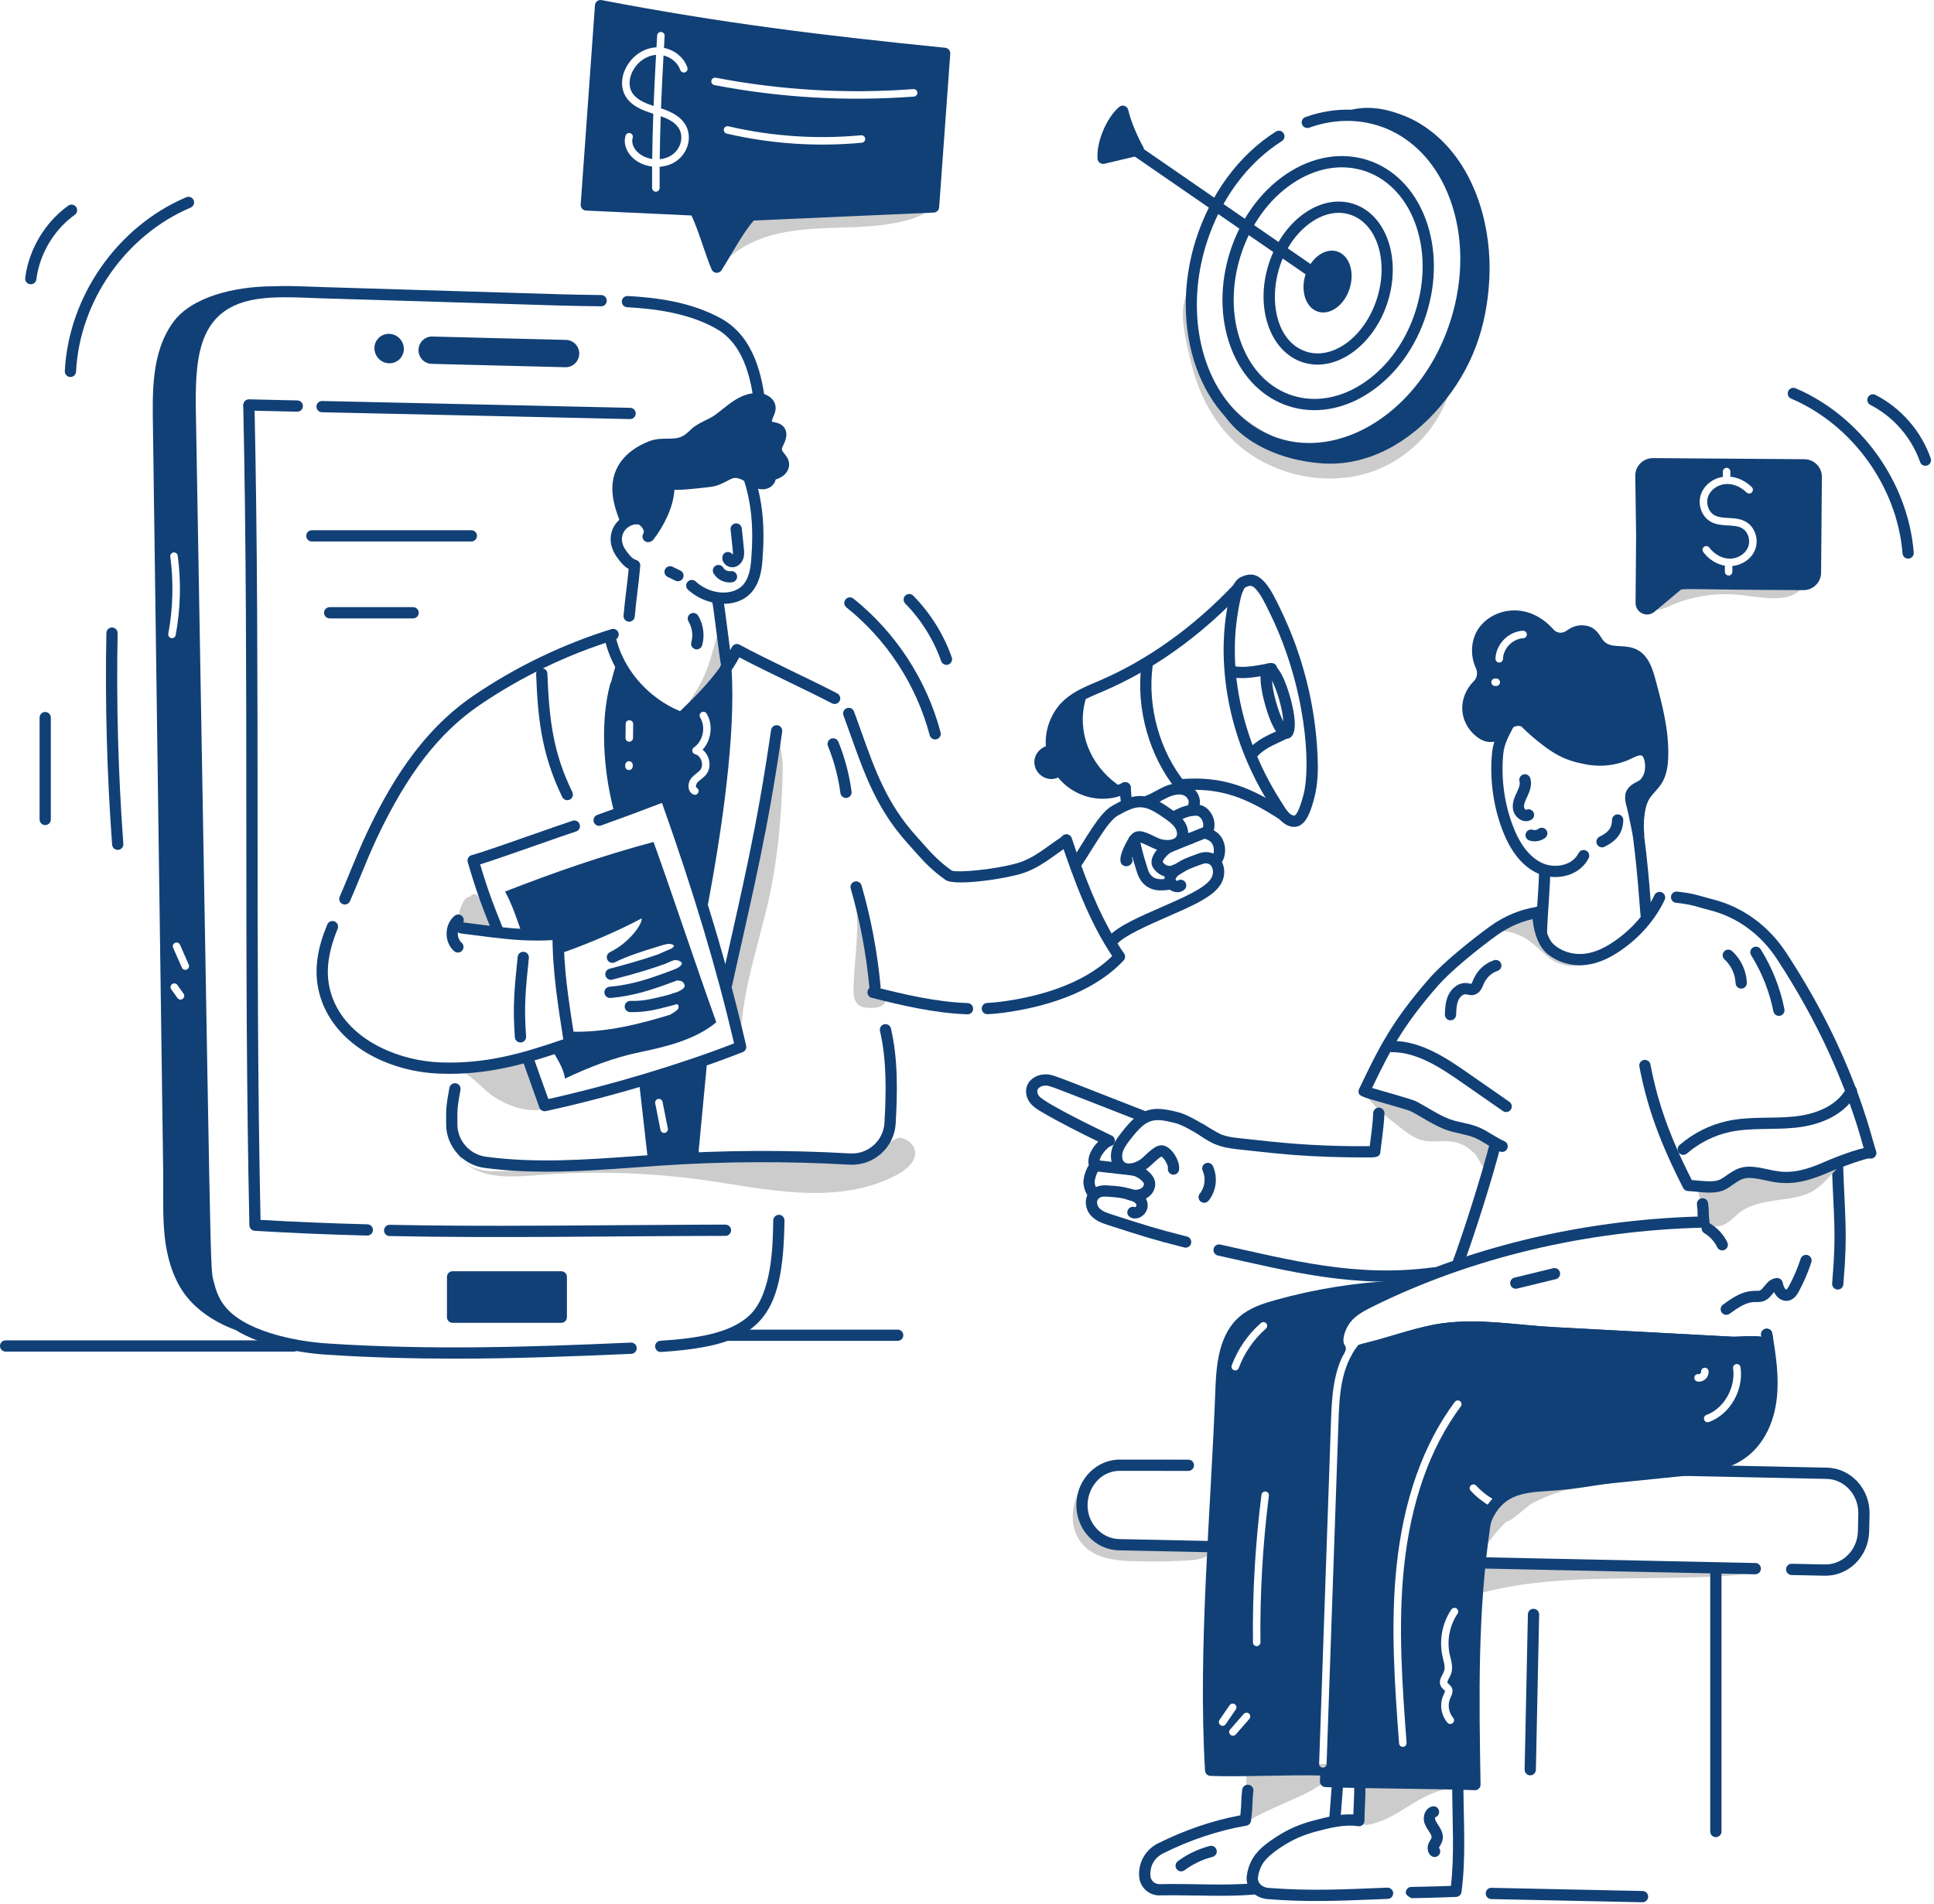 <svg width="584" height="575" viewBox="0 0 584 575" fill="none" xmlns="http://www.w3.org/2000/svg">
<path d="M359.548 108.984C361.529 117.569 365.441 125.968 371.846 132.427C382.183 142.853 398.873 147.099 412.87 142.865C426.868 138.631 437.439 126.139 438.852 112.158C434.928 125.279 421.796 134.94 407.422 136.207C393.049 137.474 378.137 130.722 369.077 119.707C361.441 110.423 359.5 100.153 358.458 88.996C355.573 93.782 358.348 103.789 359.547 108.987L359.548 108.984Z" fill="#CCCCCC"/>
<path d="M385.131 135.513C361.753 128.075 352.768 98.546 361.114 72.343C365.572 58.362 374.147 46.781 385.26 39.73C386.052 39.229 387.102 39.461 387.605 40.255C388.106 41.047 387.872 42.097 387.081 42.599C376.64 49.224 368.566 60.153 364.35 73.375C357.96 93.442 362.209 114.527 374.926 125.844C395.772 144.353 427.873 128.665 438.002 96.836C442.034 84.166 441.946 71.039 437.754 59.871C430.385 40.24 412.528 32.408 395.329 38.55C394.449 38.867 393.475 38.404 393.158 37.521C392.843 36.638 393.304 35.665 394.187 35.349C412.98 28.635 432.859 37.16 440.934 58.677C445.393 70.556 445.501 84.474 441.24 97.867C432.823 124.315 408.218 142.856 385.131 135.513Z" fill="#114076"/>
<path d="M371.659 104.904C364.861 86.79 372.28 63.476 388.303 52.631C404.586 41.609 423.547 47.654 430.458 66.066C433.744 74.822 433.827 85.071 430.689 94.927C427.55 104.784 421.559 113.099 413.814 118.34C397.529 129.361 378.571 123.316 371.659 104.904ZM390.205 55.446C383.093 60.261 377.573 67.942 374.666 77.074C371.759 86.207 371.819 95.667 374.839 103.711C380.975 120.056 397.451 125.314 411.912 115.526C419.024 110.711 424.545 103.03 427.451 93.898C430.358 84.765 430.298 75.305 427.278 67.261C421.137 50.904 404.656 45.666 390.205 55.446Z" fill="#114076"/>
<path d="M397.829 110.092C396.351 110.092 394.88 109.872 393.441 109.414C383.536 106.257 378.896 92.955 383.096 79.76C385.103 73.458 388.806 68.094 393.525 64.652C398.401 61.095 403.784 59.995 408.679 61.555C418.583 64.712 423.224 78.014 419.024 91.209C415.433 102.487 406.527 110.092 397.83 110.092H397.829ZM395.524 67.399C381.883 77.349 381.394 102.009 394.47 106.177C402.598 108.763 412.153 101.587 415.785 90.179C419.417 78.769 415.767 67.382 407.647 64.794C403.428 63.449 399.082 64.805 395.524 67.399Z" fill="#114076"/>
<path d="M407.539 87.135C409.138 82.115 407.452 77.095 403.774 75.923C400.097 74.751 395.819 77.87 394.221 82.89C392.622 87.911 394.308 92.931 397.986 94.103C401.663 95.275 405.941 92.155 407.539 87.135Z" fill="#114076"/>
<path d="M449.721 84.293C448.94 99 444.456 111.385 435.032 122.553C425.609 133.72 412.971 140.815 399.366 139.925C385.76 139.035 370.657 132.382 366.397 118.653C373.365 130.404 387.374 136.18 400.593 134.104C413.812 132.028 425.917 122.762 433.469 110.632C445.136 91.894 445.578 65.767 433.294 48.806C430.038 44.311 425.403 41.207 420.757 38.563C418.405 37.223 416.103 36.44 413.538 35.636C411.649 35.043 407.293 33.234 405.323 33.984C412.136 31.389 418.622 32.669 424.935 35.341C428.563 36.877 432.167 39.385 435.065 42.145C445.93 52.493 450.523 69.174 449.72 84.293H449.721Z" fill="#114076"/>
<path d="M397.572 85.115L341.445 46.432C340.672 45.899 340.478 44.841 341.009 44.069C341.541 43.295 342.6 43.101 343.372 43.633L399.499 82.316C400.271 82.849 400.465 83.907 399.934 84.679C399.402 85.45 398.346 85.648 397.572 85.115Z" fill="#114076"/>
<path d="M339.032 33.595C339.869 37.26 341.953 41.966 343.757 45.265C340.205 46.108 336.654 46.952 333.102 47.794C332.789 43.34 335.641 36.496 339.034 33.595H339.032Z" fill="#114076"/>
<path d="M332.095 49.163C331.693 48.867 331.441 48.411 331.407 47.913C331.052 42.871 334.1 35.577 337.93 32.303C338.9 31.476 340.405 31.973 340.69 33.218C341.525 36.88 343.666 41.557 345.247 44.451C345.784 45.432 345.238 46.661 344.149 46.919L333.493 49.448C333.018 49.56 332.506 49.465 332.095 49.163ZM338.258 37.038C336.581 39.459 335.249 42.816 334.877 45.626L341.241 44.116C340.178 41.982 339.077 39.468 338.257 37.038H338.258Z" fill="#114076"/>
<path d="M227.804 122.802C226.453 110.354 222.753 102.845 216.161 99.171C207.439 94.332 197.263 93.207 189.375 92.768C188.438 92.716 187.72 91.914 187.773 90.977C187.825 90.041 188.609 89.33 189.563 89.375C197.815 89.835 208.484 91.026 217.811 96.2C227.851 101.795 230.25 113.852 231.182 122.435C231.284 123.367 230.61 124.206 229.677 124.308C228.73 124.408 227.904 123.724 227.805 122.802H227.804Z" fill="#114076"/>
<path d="M197.827 406.628C197.766 405.692 198.477 404.883 199.411 404.821C209.976 404.133 220.564 402.712 226.448 397.025C233.191 390.498 233.391 375.62 233.487 368.469C233.499 367.53 234.322 366.792 235.209 366.792C236.146 366.804 236.896 367.576 236.884 368.513C236.479 398.644 229.563 406.261 199.633 408.211C198.666 408.268 197.887 407.538 197.827 406.626V406.628Z" fill="#114076"/>
<path d="M117.629 373.213C116.692 373.194 115.946 372.419 115.965 371.481C115.986 370.542 116.807 369.775 117.698 369.816C140.537 370.272 162.677 370.109 186.114 369.935C211.866 369.744 219.171 369.759 219.057 369.759C219.994 369.759 220.755 370.519 220.755 371.456C220.755 372.395 219.997 373.156 219.059 373.157C185.076 373.202 151.243 373.887 117.629 373.213Z" fill="#114076"/>
<path d="M110.87 373.066C98.69 372.749 87.58 372.278 76.904 371.624C76.023 371.57 75.33 370.85 75.309 369.965C74.402 328.642 74.39 286.653 74.378 246.045C74.366 205.581 74.352 163.74 73.454 122.576C73.434 121.639 74.177 120.862 75.115 120.841C76.082 120.817 76.831 121.564 76.851 122.503C77.749 163.704 77.763 205.564 77.775 246.045C77.787 286.122 77.8 327.545 78.672 368.326C88.831 368.929 99.412 369.369 110.959 369.669C111.896 369.694 112.637 370.474 112.612 371.413C112.587 372.366 111.783 373.099 110.87 373.066Z" fill="#114076"/>
<path d="M190.264 126.537C190.251 126.537 190.237 126.537 190.224 126.537C168.949 126.043 155.048 125.743 140.481 125.429C128.159 125.164 115.358 124.888 97.212 124.476C96.275 124.455 95.532 123.677 95.552 122.738C95.574 121.8 96.37 121.045 97.29 121.079C115.432 121.491 128.232 121.766 140.553 122.032C155.122 122.346 169.025 122.646 190.302 123.139C191.239 123.161 191.982 123.94 191.961 124.877C191.939 125.803 191.182 126.537 190.263 126.537H190.264Z" fill="#114076"/>
<path d="M89.734 124.306L75.124 123.968C74.187 123.947 73.444 123.168 73.465 122.23C73.488 121.267 74.306 120.536 75.204 120.571L89.811 120.909C90.749 120.931 91.491 121.709 91.471 122.647C91.448 123.61 90.627 124.344 89.734 124.306Z" fill="#114076"/>
<path d="M130.417 108.164L170.746 109.181C172.072 109.215 173.173 108.166 173.207 106.84V106.792C173.242 105.465 172.194 104.363 170.869 104.329L130.537 103.312C129.238 103.279 128.058 104.299 128.076 105.786C128.091 107.079 129.124 108.131 130.417 108.163V108.164Z" fill="#114076"/>
<path d="M170.705 110.879L130.374 109.863C128.161 109.807 126.405 108.026 126.378 105.808C126.351 103.373 128.317 101.532 130.581 101.614L170.912 102.631C173.171 102.688 174.964 104.573 174.907 106.834C174.846 109.175 172.914 110.95 170.705 110.879ZM170.789 107.482C171.141 107.485 171.498 107.185 171.507 106.797C171.52 106.36 171.212 106.037 170.825 106.028C169.816 106.002 130.36 105.009 130.475 105.012C130.088 105.012 129.768 105.325 129.774 105.718C129.778 106.148 130.079 106.455 130.46 106.465C155.426 107.094 145.823 106.851 170.789 107.481V107.482Z" fill="#114076"/>
<path d="M119.402 107.298C120.496 106.286 120.533 104.546 119.484 103.411C118.435 102.276 116.698 102.175 115.604 103.187C114.511 104.199 114.474 105.939 115.523 107.074C116.572 108.209 118.309 108.309 119.402 107.298Z" fill="#114076"/>
<path d="M117.347 109.689C113.439 109.464 111.58 104.598 114.45 101.942C116.232 100.296 119.049 100.438 120.73 102.259C122.389 104.054 122.368 106.87 120.554 108.547C119.749 109.293 118.557 109.757 117.347 109.688V109.689ZM116.756 104.438C116.09 105.054 116.604 106.244 117.544 106.296C118.109 106.33 118.542 105.906 118.548 105.367C118.555 105.075 118.444 104.791 118.237 104.567C117.834 104.13 117.169 104.057 116.756 104.438Z" fill="#114076"/>
<path d="M139.786 350.513C145.339 356.073 154.325 355.445 162.156 354.825C178.985 353.492 195.959 353.997 212.68 356.328C230.367 358.793 253.048 364.525 271.302 354.468C274.074 352.94 276.999 350.24 276.219 347.173C275.739 345.285 273.904 343.988 272.004 343.56C270.105 343.133 263.93 348.652 261.985 348.717C230.569 349.779 191.26 351.235 153.665 353.513C150.28 353.718 146.791 353.91 143.587 352.798C140.382 351.687 137.501 348.93 137.316 345.542L139.784 350.512L139.786 350.513Z" fill="#CCCCCC"/>
<path d="M257.731 298.109C257.661 300.042 257.767 302.278 259.298 303.461C260.295 304.232 261.644 304.328 262.904 304.329C263.94 304.329 265.007 304.281 265.946 303.842C266.884 303.404 267.668 302.487 267.654 301.451C267.635 299.957 266.134 299 265.177 297.854C263.286 295.593 263.453 292.331 263.304 289.387C263.037 284.104 261.404 278.896 258.609 274.405C259.393 282.478 257.958 290.021 257.729 298.109H257.731Z" fill="#CCCCCC"/>
<path d="M232.618 269.308C229.308 285.18 223.206 300.752 223.665 316.959C217.052 296.97 222.825 282.961 226.056 266.185C229.842 246.531 231.263 239.972 235.284 220.367C235.662 229.568 236.61 226.142 236.287 235.378C235.89 246.759 234.931 258.143 232.618 269.308Z" fill="#CCCCCC"/>
<path d="M141.753 270.817C142.235 270.316 142.883 269.81 143.553 269.991C144.083 270.133 144.407 270.653 144.678 271.129C146.56 274.439 148.444 277.751 150.326 281.061C146.113 281.346 141.858 281.015 137.739 280.08C138.007 278.344 139.174 270.788 141.755 270.816L141.753 270.817Z" fill="#CCCCCC"/>
<path d="M149.839 331.601C153.434 333.783 157.55 335.291 161.752 335.192C165.351 335.107 168.808 333.863 172.191 332.634C170.86 331.992 169.297 332.57 167.892 333.03C166.488 333.49 164.741 333.752 163.706 332.696C162.948 331.923 163.054 331.722 159.645 318.372C151.952 320.801 144.069 322.057 136.035 322.57C141.574 322.943 145.218 328.797 149.839 331.603V331.601Z" fill="#CCCCCC"/>
<path d="M217.048 190.288C216.057 193.57 219.128 196.773 219.09 200.201C219.06 202.898 217.141 205.154 215.33 207.15C211.376 211.508 207.423 215.865 203.468 220.223C205.656 215.052 208.931 211.12 211.595 206.198C214.399 201.019 215.273 195.766 217.046 190.288H217.048Z" fill="#CCCCCC"/>
<path d="M189.984 187.71C189.932 187.71 189.879 187.707 189.825 187.703C188.892 187.618 188.205 186.79 188.289 185.856C188.866 179.57 189.352 176.957 189.836 171.787C188.27 170.923 187.293 169.595 186.413 168.394C186.366 168.28 183.015 164.381 185.038 159.672C186.377 156.556 189.936 154.474 193.126 154.933C196.87 155.47 199.209 159.708 197.129 162.922C196.619 163.711 195.565 163.935 194.78 163.424C193.992 162.914 193.769 161.863 194.278 161.075C194.984 159.984 193.957 158.485 192.644 158.296C190.976 158.06 188.885 159.327 188.16 161.014C186.95 163.826 189.101 166.268 189.151 166.382C190.232 167.853 190.905 168.705 192.148 169.097C192.909 169.335 193.401 170.071 193.331 170.866C193.054 174.044 192.795 176.161 192.52 178.402C192.255 180.56 191.983 182.792 191.672 186.168C191.591 187.049 190.85 187.711 189.983 187.711L189.984 187.71Z" fill="#114076"/>
<path d="M207.753 178.053C207.062 177.42 207.013 176.345 207.645 175.653C208.277 174.96 209.351 174.914 210.044 175.545C214.785 179.878 221.448 179.757 224.238 176.748C226.145 174.69 226.616 171.795 226.84 168.973C227.621 159.114 226.898 151.727 224.419 144.276C224.122 143.386 224.604 142.424 225.495 142.127C226.383 141.83 227.346 142.313 227.641 143.203C230.273 151.114 231.046 158.901 230.226 169.242C229.967 172.51 229.348 176.231 226.729 179.059C222.175 183.97 213.243 183.073 207.753 178.053Z" fill="#114076"/>
<path d="M217.794 201.266C217.107 197.828 215.665 184.602 215.012 181.327C214.829 180.407 215.425 179.512 216.345 179.329C217.265 179.151 218.161 179.742 218.343 180.662C219.029 184.1 220.472 197.326 221.124 200.601C221.307 201.521 220.71 202.416 219.791 202.599C218.849 202.784 217.973 202.167 217.794 201.266Z" fill="#114076"/>
<path d="M188.969 157.33C187.047 152.19 185.247 146.866 187.978 141.773C189.722 138.521 193.151 136.151 196.788 134.762C199.008 133.914 201.48 134.265 203.796 134.069C206.358 133.85 207.946 132.761 209.71 130.999C211.592 129.118 214.732 128.266 216.945 126.656C218.777 125.322 220.458 123.784 222.351 122.538C228.07 118.775 232.268 120.522 232.507 122.964C232.599 123.91 232.092 124.793 231.73 125.671C231.369 126.549 231.176 127.653 231.795 128.373C232.633 129.352 234.375 128.973 235.268 129.902C236.031 130.697 235.768 132.007 235.31 133.009C234.851 134.012 234.229 135.054 234.435 136.136C234.713 137.603 236.412 138.519 236.578 140.001C236.686 140.969 236.069 141.904 235.265 142.453C234.461 143.002 233.491 143.241 232.545 143.47C232.79 143.411 232.512 144.666 232.47 144.758C231.886 146.036 229.861 146.713 227.633 145.1C220.099 139.646 220.198 144.719 214.063 145.367C209.976 145.799 206.049 146.372 201.913 146.195C202.343 151.246 199.343 157.474 196.014 161.822C196.585 160.145 195.643 158.479 194.334 157.285C193.025 156.093 190.584 156.606 188.969 157.329V157.33Z" fill="#114076"/>
<path d="M194.407 161.274C194.787 160.156 193.684 158.991 193.191 158.542C192.678 158.075 191.131 158.221 189.665 158.881C188.766 159.28 187.723 158.843 187.38 157.926C186.435 155.397 185.456 152.781 185.071 149.948C183.953 141.75 188.557 136.089 196.184 133.173C197.991 132.483 199.808 132.464 201.564 132.446C204.666 132.414 205.965 132.339 208.51 129.795C210.662 127.646 213.877 126.786 215.945 125.28C219.615 122.612 223.26 118.653 228.696 118.653C231.168 118.673 233.936 120.134 234.198 122.799C234.314 124.013 233.86 125.041 233.495 125.868C233.36 126.174 232.99 126.984 233.106 127.3C233.529 127.536 235.323 127.508 236.494 128.723C238.556 130.871 236.666 134.058 236.637 134.18C235.882 135.754 235.9 135.786 236.826 136.939C237.405 137.658 238.125 138.555 238.266 139.811C238.479 141.708 237.299 143.823 234.226 144.78C233.577 147.572 229.991 148.904 226.639 146.477C222.323 143.351 221.462 144.241 219.468 145.273C216.175 146.977 215.572 146.903 212.162 147.285C209.398 147.596 206.557 147.915 203.635 147.926C203.368 153.203 200.344 158.962 197.362 162.854C196.2 164.373 193.79 163.089 194.406 161.273L194.407 161.274ZM196.828 157.572C198.861 154.126 200.526 149.897 200.223 146.34C200.138 145.345 200.931 144.461 201.988 144.497C205.965 144.667 209.716 144.119 213.887 143.678C219.241 143.112 220.247 137.66 228.63 143.725C229.259 144.181 230.349 144.656 230.885 144.104C230.894 144.054 230.905 143.999 230.913 143.947C230.644 142.936 231.255 142.036 232.143 141.819C232.835 141.651 233.727 141.445 234.306 141.05C234.701 140.78 234.912 140.403 234.889 140.191C234.811 139.493 233.121 138.333 232.766 136.452C232.473 134.908 233.118 133.654 233.765 132.301C234.077 131.619 234.078 131.165 234.031 131.062C233.67 130.78 231.686 130.857 230.505 129.479C228.46 127.094 230.907 124.058 230.814 123.127C230.762 122.583 229.717 122.059 228.666 122.05C225.431 122.054 222.609 124.347 220.225 126.257C219.474 126.859 218.721 127.462 217.944 128.027C215.62 129.718 212.512 130.6 210.91 132.199C207.618 135.489 205.441 135.801 201.6 135.843C200.074 135.858 198.633 135.873 197.395 136.347C191.165 138.727 187.547 142.956 188.437 149.489C188.697 151.407 189.31 153.312 189.985 155.176C193.241 154.328 195.267 155.254 196.828 157.57V157.572Z" fill="#114076"/>
<path d="M132.873 324.176C118.089 323.648 102.816 316.424 97.423 302.986C93.787 293.762 96.259 285.4 98.818 279.144C99.173 278.277 100.162 277.857 101.034 278.215C101.902 278.57 102.318 279.563 101.963 280.432C98.517 288.85 98.091 295.419 100.578 301.73C100.779 302.228 101.003 302.768 101.267 303.277C106.841 314.799 121.213 320.361 132.996 320.78C146.353 321.282 157.321 318.23 170.095 313.802C169.651 310.547 167.206 297.185 166.894 286.037C166.88 285.729 166.873 285.392 166.867 285.055C166.858 284.654 166.85 284.252 166.846 283.85C165.283 283.945 163.79 283.996 162.299 283.989C155.924 284.023 149.898 283.23 143.568 282.408C142.133 282.222 140.664 282.031 139.151 281.845C138.219 281.73 137.559 280.882 137.674 279.951C137.788 279.019 138.637 278.357 139.567 278.473C141.088 278.661 142.563 278.852 144.004 279.038C150.489 279.879 156.058 280.613 162.296 280.59C164.228 280.59 166.261 280.509 168.402 280.331C168.891 280.292 169.35 280.455 169.7 280.782C170.05 281.107 170.247 281.566 170.241 282.043C170.23 283.013 170.238 283.993 170.263 284.982C170.27 285.302 170.275 285.609 170.289 285.914C170.563 295.672 172.3 305.736 173.676 314.686C173.797 315.492 173.328 316.271 172.559 316.541C159.104 321.265 147.115 324.7 132.874 324.175L132.873 324.176Z" fill="#114076"/>
<path d="M104.13 273.11C103.903 273.11 103.673 273.064 103.452 272.967C102.592 272.592 102.199 271.59 102.574 270.73C103.656 268.247 104.709 265.691 105.724 263.22C107.334 259.304 108.999 255.256 110.854 251.338C117.195 237.979 126.571 221.216 142.932 210.072C155.715 201.369 169.742 194.601 184.626 189.955C185.524 189.675 186.473 190.177 186.752 191.072C187.032 191.967 186.533 192.92 185.636 193.201C171.074 197.745 157.348 204.369 144.841 212.882C132.603 221.219 123.067 233.528 113.922 252.794C112.107 256.63 110.46 260.637 108.865 264.513C107.843 267.001 106.784 269.573 105.688 272.088C105.41 272.727 104.785 273.108 104.13 273.108V273.11Z" fill="#114076"/>
<path d="M290.151 266.443C287.957 266.443 286.248 266.221 285.49 265.677C281.056 262.491 278.882 260.044 275.875 256.659C275.336 256.052 274.767 255.412 274.15 254.727C263.415 242.827 260.197 230.969 254.808 216.307L254.769 216.208C254.357 215.366 254.692 214.312 255.533 213.899C256.377 213.487 257.379 213.8 257.792 214.641C257.975 215.013 258.52 216.542 260.079 220.919C264.228 232.568 267.812 242.629 276.671 252.45C277.296 253.142 277.869 253.788 278.413 254.401C281.368 257.725 283.325 259.927 287.406 262.87C289.194 263.542 300.105 262.617 307.087 260.643C312.282 259.182 316.107 255.588 320.775 252.556C321.56 252.047 322.612 252.269 323.123 253.057C323.635 253.844 323.411 254.896 322.623 255.408C318.007 258.406 313.879 262.264 308.006 263.916C303.766 265.115 295.516 266.444 290.15 266.444L290.151 266.443Z" fill="#114076"/>
<path d="M204.692 218.121C198.138 215.628 191.654 210.586 187.352 204.031C184.96 200.398 183.317 196.486 182.471 192.408C182.281 191.49 182.87 190.59 183.789 190.399C184.701 190.21 185.607 190.798 185.798 191.718C186.556 195.374 188.034 198.889 190.191 202.164C193.888 207.797 199.404 212.29 205.348 214.727C221.485 199.531 219.841 195.244 221.957 194.534C222.406 194.386 222.894 194.427 223.306 194.651C231.84 199.277 243.578 204.569 252.812 209.356C253.645 209.787 253.97 210.813 253.539 211.646C253.109 212.48 252.084 212.806 251.249 212.373C247.155 210.25 242.529 208.011 238.057 205.846C232.994 203.395 227.778 200.87 223.244 198.471C219.498 205.583 212.73 212.49 206.879 217.946C206.239 218.543 205.492 218.496 204.692 218.12V218.121Z" fill="#114076"/>
<path d="M292.092 306.264C282.297 305.918 272.456 303.608 263.219 301.27C262.309 301.039 261.758 300.117 261.987 299.207C262.218 298.298 263.148 297.747 264.05 297.976C273.487 300.362 282.742 302.533 292.211 302.868C293.148 302.901 293.882 303.689 293.849 304.626C293.818 305.534 293.067 306.292 292.092 306.265V306.264Z" fill="#114076"/>
<path d="M296.455 304.618C296.405 303.681 297.125 302.882 298.062 302.832C299.595 302.75 301.153 302.605 302.693 302.399C312.912 301.022 326.79 297.516 335.851 288.663C329.037 278.569 324.207 265.565 320.402 254.116C320.106 253.226 320.588 252.265 321.477 251.969C322.368 251.67 323.33 252.155 323.625 253.045C327.254 263.964 331.318 274.926 337.327 284.685C338.142 286.004 338.576 286.636 339.438 287.895C339.89 288.554 339.823 289.44 339.274 290.022C329.574 300.319 314.272 304.267 303.142 305.768C301.509 305.986 299.862 306.139 298.239 306.226C297.316 306.278 296.503 305.567 296.453 304.618H296.455Z" fill="#114076"/>
<path d="M162.863 334.38C161.282 329.798 159.401 324.793 157.715 319.92C157.409 319.033 157.879 318.066 158.766 317.759C159.653 317.45 160.62 317.923 160.926 318.809C162.365 322.978 164.001 327.356 165.576 331.841C184.151 327.722 205.356 321.37 221.671 315.038C216.367 292.421 209.423 269.262 199.895 242.427C193.591 244.842 187.405 247.136 181.487 249.253C180.603 249.567 179.63 249.109 179.316 248.224C179 247.341 179.46 246.368 180.342 246.052C201.552 238.466 200.415 238.121 201.619 238.672C202.035 238.863 202.355 239.213 202.51 239.645C212.586 267.872 219.832 292.039 225.312 315.7C225.501 316.52 225.063 317.355 224.281 317.664C207.214 324.404 184.432 331.232 164.826 335.484C164.001 335.666 163.146 335.202 162.862 334.378L162.863 334.38Z" fill="#114076"/>
<path d="M150.252 282.548C149.579 282.548 148.943 282.145 148.676 281.482C147.05 277.436 146.032 274.821 145.164 272.454C143.843 268.839 142.782 265.55 141.243 260.32C141.115 259.882 141.167 259.41 141.39 259.013C141.612 258.614 141.985 258.321 142.426 258.201C145.634 257.326 153.998 254.389 161.377 251.798C166.366 250.045 170.674 248.532 172.915 247.819C173.809 247.532 174.764 248.029 175.05 248.923C175.334 249.817 174.839 250.772 173.946 251.057C171.752 251.756 167.259 253.334 162.503 255.004C156.104 257.252 148.969 259.757 144.986 260.989C146.253 265.227 147.205 268.135 148.354 271.286C149.21 273.614 150.218 276.202 151.83 280.216C152.18 281.087 151.758 282.076 150.888 282.426C150.68 282.51 150.466 282.549 150.254 282.549L150.252 282.548Z" fill="#114076"/>
<path d="M165.037 353.777C158.803 353.777 152.588 353.465 146.3 352.631C139.799 351.77 134.823 346.214 134.725 339.707C134.645 334.353 134.801 333.544 135.704 328.463C135.868 327.539 136.759 326.928 137.672 327.088C138.596 327.252 139.212 328.134 139.047 329.058C138.156 334.074 138.045 334.629 138.122 339.657C138.194 344.491 141.903 348.621 146.748 349.262C161.805 351.258 176.607 350.186 192.277 349.052C194.552 348.888 196.837 348.722 199.135 348.565C218.22 347.265 237.588 347.165 256.697 348.265C262.109 348.585 266.773 344.437 267.078 339.005C267.596 329.861 267.791 320.177 265.727 311.304C265.514 310.39 266.084 309.477 266.997 309.264C267.908 309.048 268.823 309.619 269.036 310.534C271.196 319.824 271.004 329.8 270.471 339.196C270.057 346.483 263.825 352.076 256.504 351.657C237.536 350.565 218.313 350.664 199.365 351.954C197.075 352.11 194.794 352.276 192.522 352.44C183.144 353.118 174.071 353.775 165.037 353.775V353.777Z" fill="#114076"/>
<path d="M264.207 299.639C263.341 299.639 262.599 298.979 262.519 298.097C261.587 288.045 259.693 278.015 256.89 268.288C256.63 267.386 257.15 266.444 258.052 266.185C258.954 265.926 259.894 266.446 260.154 267.348C263.015 277.28 264.949 287.52 265.901 297.783C265.988 298.718 265.301 299.546 264.367 299.633C264.314 299.638 264.261 299.639 264.208 299.639H264.207Z" fill="#114076"/>
<path d="M219.045 298.801C218.13 298.598 217.552 297.69 217.757 296.773C224.497 266.485 228.382 250.936 232.836 220.418C232.972 219.489 233.845 218.848 234.762 218.983C235.689 219.118 236.332 219.981 236.197 220.909C231.727 251.52 227.838 267.113 221.071 297.51C220.869 298.421 219.966 299.003 219.044 298.8L219.045 298.801Z" fill="#114076"/>
<path d="M209.141 350.53C209.063 350.53 208.986 350.524 208.909 350.515C208.007 350.391 207.362 349.577 207.448 348.671L210 321.759C210.087 320.824 210.928 320.137 211.851 320.228C212.786 320.316 213.471 321.145 213.381 322.08L210.986 347.341C211.039 347.562 211.049 347.8 211.007 348.039L210.811 349.132C210.665 349.952 209.952 350.532 209.142 350.532L209.141 350.53Z" fill="#114076"/>
<path d="M171.307 241.608C170.678 241.608 170.074 241.256 169.779 240.653C163.305 227.37 162.377 215.978 161.895 203.521C161.858 202.583 162.589 201.794 163.526 201.757C164.506 201.752 165.254 202.452 165.29 203.389C165.857 218.015 167.179 227.565 172.834 239.163C173.386 240.297 172.55 241.608 171.308 241.608H171.307Z" fill="#114076"/>
<path d="M185.48 245.284C181.869 231.635 181.407 217.158 184.244 206.557C184.488 205.651 185.422 205.113 186.324 205.355C187.231 205.598 187.768 206.53 187.525 207.436C184.833 217.489 185.297 231.313 188.763 244.415C189.003 245.322 188.462 246.252 187.556 246.492C186.634 246.733 185.716 246.18 185.48 245.284Z" fill="#114076"/>
<path d="M211.717 274.806C210.795 274.632 210.188 273.743 210.363 272.821C216.157 242.058 218.617 217.484 217.475 201.753C217.407 200.817 218.111 200.003 219.047 199.935C219.97 199.877 220.795 200.57 220.864 201.506C222.334 221.744 217.78 251.799 213.701 273.45C213.529 274.361 212.653 274.981 211.719 274.806H211.717Z" fill="#114076"/>
<path d="M155.471 313.195C154.785 303.876 155.34 298.47 156.259 289.515L156.321 288.904C156.416 287.969 157.243 287.288 158.185 287.387C159.117 287.484 159.797 288.318 159.701 289.251C158.739 298.619 158.178 303.696 158.86 312.946C158.929 313.882 158.227 314.696 157.291 314.765C156.316 314.827 155.539 314.102 155.472 313.195H155.471Z" fill="#114076"/>
<path d="M167.324 318.052C168.793 320.588 170.153 322.777 170.621 325.67C177.731 322.266 185.297 319.323 193.242 317.687C201.189 316.052 210.086 313.876 216.297 308.656C209.77 290.437 203.877 272.434 197.35 254.215C182.2 258.26 167.217 263.439 152.568 269.175C152.538 269.188 152.522 269.216 152.537 269.243C154.577 272.913 156.165 277.68 157.391 281.276C160.943 282.022 164.703 282.767 168.255 283.511C168.151 284.091 168.048 284.67 167.945 285.249C176.939 281.982 185.932 278.716 194.925 275.447C193.88 281.054 189.863 286.018 184.598 288.208C189.553 286.223 194.699 284.716 199.941 283.714C201.125 283.487 202.473 283.323 203.425 284.061C204.377 284.799 204.167 286.762 202.963 286.79C204.445 287.05 205.71 288.273 206.018 289.747C206.326 291.22 205.657 292.848 204.404 293.68C206.19 294.667 207.174 296.915 206.69 298.899C206.206 300.882 205.344 301.825 203.304 301.878C205.66 301.455 205.856 302.746 206.075 303.909C206.311 305.168 204.541 306.335 203.432 306.974C201.231 308.242 201.174 308.507 199.829 309.019C186.009 314.289 181.618 311.774 172.228 312.826C172.702 314.476 171.082 314.513 169.708 315.54C168.333 316.567 166.616 316.995 164.95 317.4L167.326 318.049L167.324 318.052Z" fill="#114076"/>
<path d="M182.832 294.587C182.589 293.68 183.129 292.749 184.035 292.508C185.857 292.03 204.118 287.294 203.478 285.503C203.433 285.377 202.984 285.057 202.318 285.008C201.16 284.932 199.773 285.476 198.081 285.987C194.007 287.249 189.474 288.646 185.672 290.548C184.831 290.96 183.814 290.619 183.399 289.781C182.983 288.941 183.324 287.923 184.162 287.504C190.107 284.618 194.066 278.892 193.746 277.29C187.392 280.709 178.962 284.407 170.881 287.309C169.992 287.625 169.025 287.166 168.709 286.284C168.393 285.401 168.851 284.429 169.734 284.111C178.17 281.082 186.975 277.178 193.289 273.667C193.792 273.388 194.399 273.383 194.908 273.65C196.348 274.412 197.235 276.01 197.164 277.72C197.083 279.744 195.557 282.016 194.306 283.606C199.492 281.959 200.811 281.491 202.564 281.618C206.696 281.916 208.315 285.956 205.399 288.64C202.598 291.217 188.791 294.78 184.912 295.789C184.013 296.031 183.076 295.498 182.833 294.586L182.832 294.587Z" fill="#114076"/>
<path d="M182.513 299.77C182.433 298.835 183.128 298.013 184.062 297.933C190.815 297.359 196.384 295.428 202.967 292.965C203.867 292.627 204.724 292.284 205.318 291.787C205.751 291.426 205.94 291.011 205.9 290.805C205.827 290.433 204.997 289.909 203.981 289.893C202.805 289.899 202.194 290.369 200.755 291.022C199.902 291.407 198.894 291.03 198.507 290.177C198.12 289.322 198.497 288.315 199.353 287.927C200.779 287.28 201.924 286.505 203.965 286.495H203.992C206.193 286.495 208.771 287.774 209.234 290.156C209.526 291.654 208.878 293.239 207.499 294.393C206.495 295.233 205.298 295.72 204.159 296.147C197.33 298.705 191.535 300.708 184.351 301.319C183.393 301.395 182.593 300.687 182.515 299.77H182.513Z" fill="#114076"/>
<path d="M190.319 305.599C189.382 305.59 188.628 304.82 188.639 303.883C188.648 302.946 189.405 302.241 190.354 302.202C193.549 302.244 195.373 302.084 201.965 300.339C203.675 299.888 205.557 299.283 206.549 298.234C207.097 297.655 206.45 296.123 205.096 296.113C204.159 296.107 203.403 295.34 203.41 294.403C203.417 293.468 204.176 292.716 205.108 292.716H205.12C209.351 292.746 211.682 297.756 209.016 300.571C207.438 302.239 205.006 303.051 202.834 303.625C197.369 305.07 194.695 305.647 190.319 305.601V305.599Z" fill="#114076"/>
<path d="M172.21 314.892C171.273 314.863 170.537 314.077 170.568 313.14C170.599 312.202 171.382 311.485 172.32 311.497C182.976 311.835 193.435 309.12 202.256 306.411C202.714 306.251 204.232 305.196 204.708 304.746C204.742 304.632 205.048 304.115 204.841 303.563C204.792 303.479 204.75 303.411 204.713 303.355C204.587 303.236 204.373 303.157 204.245 303.169C204.201 303.18 204.152 303.193 204.096 303.207C203.213 303.439 202.297 302.924 202.036 302.041C201.777 301.159 202.267 300.231 203.142 299.947C203.369 299.873 203.604 299.824 203.84 299.797C205.555 299.557 206.614 300.344 207.234 301.079C207.436 301.297 207.614 301.539 207.759 301.803C207.851 301.972 207.876 302.039 207.954 302.155C209.032 303.578 208.167 305.438 207.881 306.05C207.812 306.234 207.673 306.476 207.48 306.729C206.16 308.802 203.973 309.599 201.781 310.291C201.513 310.375 201.239 310.39 200.98 310.345C191.591 313.126 181.978 315.213 172.209 314.892H172.21Z" fill="#114076"/>
<path d="M203.978 175.334L201.604 174.185C200.759 173.777 200.405 172.761 200.813 171.916C201.22 171.072 202.236 170.715 203.081 171.125L205.455 172.274C206.3 172.682 206.654 173.698 206.246 174.544C205.836 175.39 204.82 175.741 203.978 175.334Z" fill="#114076"/>
<path d="M219.109 170.524C217.414 169.075 218.005 166.579 219.897 166.665C220.477 166.697 220.975 167.015 221.257 167.477C221.395 166.897 221.319 166.627 220.613 159.9C220.515 158.966 221.192 158.131 222.125 158.033C223.048 157.931 223.893 158.611 223.991 159.546C224.674 166.07 224.893 167.026 224.526 168.395C224.133 169.858 223.069 170.939 221.749 171.217C220.82 171.415 219.835 171.144 219.108 170.522L219.109 170.524Z" fill="#114076"/>
<path d="M215.479 173.144C215.003 172.335 215.271 171.293 216.078 170.815C216.885 170.342 217.927 170.607 218.405 171.415C218.834 172.138 219.78 172.586 220.609 172.453C221.531 172.302 222.407 172.936 222.555 173.863C222.703 174.789 222.072 175.66 221.146 175.808C218.954 176.161 216.618 175.073 215.479 173.142V173.144Z" fill="#114076"/>
<path d="M218.929 201.501C213.168 207.966 209.838 211.247 205.252 216.475C198.231 212.793 186.15 200.164 186.15 200.164C186.15 200.164 184.838 204.469 184.508 206.144C181.168 218.809 184.01 233.206 187.044 245.157C191.233 242.597 195.683 240.229 200.575 240.672C204.073 250.187 207.515 259.782 211.003 269.319V269.33C211.241 269.976 211.479 270.609 211.716 271.255C217.672 248.555 220.106 224.937 218.929 201.501ZM191.065 231.393C191.054 232.016 190.544 232.515 189.932 232.515H189.921C189.287 232.515 188.789 232.005 188.8 231.383V230.952C188.811 230.318 189.355 229.854 189.943 229.83C190.578 229.841 191.075 230.362 191.065 230.986V231.395V231.393ZM191.154 222.83C191.143 223.453 190.633 223.952 190.022 223.952H190.011C189.376 223.952 188.879 223.431 188.89 222.808L188.934 218.595C188.934 217.063 191.199 217.135 191.199 218.618L191.154 222.831V222.83ZM210.323 237.828C211.394 238.353 211.016 239.98 209.826 239.98C209.176 239.98 208.236 239.274 207.969 238.099C207.743 237.057 208.049 235.823 208.739 234.951C209.506 233.997 210.833 233.23 211.446 232.481C212.638 231.003 211.762 228.201 209.884 227.713C208.933 227.455 208.754 226.22 209.533 225.684C212.318 223.759 213.201 219.523 211.424 216.634C211.096 216.102 211.266 215.4 211.797 215.082C212.33 214.742 213.031 214.913 213.359 215.444C215.421 218.797 214.797 223.498 212.159 226.375C214.31 228.049 215.049 231.621 213.201 233.907C212.44 234.835 211.042 235.701 210.506 236.376C210.209 236.751 209.981 237.597 210.325 237.827L210.323 237.828Z" fill="#114076"/>
<path d="M191.71 327.915L193.058 327.383C193.907 334.894 194.756 342.392 195.606 349.891C199.659 350.287 203.033 350.06 207.494 349.211C208.231 349.063 209 348.906 209.815 348.724C209.827 348.61 212.955 320.386 213.008 319.985C212.703 320.076 199.89 324.369 191.711 327.915H191.71ZM200.553 342.087C200.021 342.087 199.545 341.713 199.444 341.17L197.848 333.151C197.723 332.528 198.119 331.939 198.73 331.814C199.353 331.689 199.941 332.086 200.066 332.71L201.662 340.729C201.805 341.429 201.25 342.088 200.553 342.088V342.087Z" fill="#114076"/>
<path d="M209.927 196.006C209.025 195.75 208.501 194.811 208.757 193.909C209.344 191.833 209.029 189.494 207.913 187.651C207.428 186.847 207.684 185.803 208.487 185.317C209.287 184.833 210.333 185.088 210.819 185.891C212.414 188.527 212.864 191.871 212.026 194.835C211.771 195.734 210.838 196.264 209.929 196.008L209.927 196.006Z" fill="#114076"/>
<path d="M138.27 287.615C137.878 287.615 137.484 287.481 137.164 287.204C135.674 285.924 134.832 283.967 134.854 281.837C134.874 279.707 135.757 277.767 137.273 276.518C137.996 275.921 139.067 276.024 139.664 276.748C140.26 277.473 140.157 278.543 139.433 279.14C138.703 279.743 138.261 280.764 138.251 281.872C138.24 282.981 138.661 284.012 139.379 284.628C140.089 285.24 140.172 286.312 139.561 287.024C139.224 287.414 138.75 287.615 138.271 287.615H138.27Z" fill="#114076"/>
<path d="M253.774 239.457C253.131 234.587 251.866 229.809 250.011 225.256C249.657 224.388 250.074 223.396 250.944 223.042C251.812 222.684 252.803 223.106 253.157 223.974C255.119 228.797 256.46 233.856 257.141 239.014C257.264 239.945 256.609 240.798 255.679 240.921C254.754 241.043 253.896 240.394 253.772 239.459L253.774 239.457Z" fill="#114076"/>
<path d="M169.489 385.531H136.663V397.714H169.489V385.531Z" fill="#114076"/>
<path d="M169.488 399.414H136.663C135.726 399.414 134.965 398.653 134.965 397.716V385.533C134.965 384.594 135.726 383.834 136.663 383.834H169.488C170.425 383.834 171.186 384.595 171.186 385.533V397.716C171.186 398.655 170.425 399.414 169.488 399.414ZM138.362 396.016H167.791V387.231H138.362V396.016Z" fill="#114076"/>
<path d="M190.496 405.381C160.357 406.708 130.666 407.724 98.802 405.641C89.022 405.002 73.134 401.858 67.45 393.806C66.071 391.871 65.216 389.715 64.658 387.416C63.285 381.748 64.011 398.03 59.158 124.971C58.88 109.175 59.436 94.678 74.853 90.862V90.857C81.706 89.19 89.618 89.847 96.982 90.068C190.098 92.915 166.641 92.209 181.496 92.485C182.425 92.536 183.208 91.757 183.227 90.819C183.244 89.882 182.498 89.106 181.56 89.088C167.4 88.818 189.863 89.513 97.033 86.669C95.972 86.637 94.892 86.595 93.799 86.553C90.072 86.409 86.275 86.275 82.56 86.44C70.601 86.45 57.755 89.752 52.296 97.276C45.54 106.585 46.047 118.767 46.202 129.992C47.227 204.575 48.252 279.158 49.278 353.741C49.439 365.537 48.255 377.355 53.988 387.944C57.431 394.302 63.797 398.862 71.144 401.581C78.656 406.204 89.757 408.454 98.579 409.03C111.808 409.895 124.652 410.228 137.305 410.228C155.293 410.228 172.893 409.554 190.643 408.774C191.58 408.733 192.307 407.94 192.266 407.002C192.224 406.065 191.429 405.331 190.495 405.38L190.496 405.381ZM50.817 191.347C52.249 183.658 52.452 175.83 51.423 168.08C51.34 167.46 51.775 166.891 52.396 166.808C53.024 166.728 53.586 167.161 53.668 167.782C54.73 175.769 54.52 183.837 53.045 191.762C52.928 192.387 52.326 192.783 51.724 192.669C51.109 192.555 50.703 191.963 50.817 191.347ZM54.51 301.814C54.158 301.814 53.809 301.65 53.588 301.341L51.713 298.714C51.349 298.205 51.468 297.497 51.976 297.134C52.484 296.77 53.194 296.888 53.554 297.397L55.43 300.021C55.97 300.775 55.419 301.813 54.51 301.813V301.814ZM55.959 292.837C55.523 292.837 55.108 292.585 54.921 292.16L52.281 286.168C52.029 285.595 52.288 284.926 52.86 284.674C53.437 284.42 54.101 284.682 54.353 285.253L56.993 291.246C57.326 292 56.766 292.836 55.959 292.836V292.837Z" fill="#114076"/>
<path d="M235.68 70.372C228.123 71.992 220.644 75.66 216.31 82.062C218.272 75.436 220.236 68.81 222.198 62.183C239.623 63.07 257.108 62.768 274.493 61.281C278.013 60.98 282.291 60.034 283.278 56.641C281.695 62.087 280.881 64.332 275.381 66.06C262.62 70.069 248.725 67.576 235.68 70.372Z" fill="#CCCCCC"/>
<path d="M33.858 255.04C32.294 233.863 31.711 212.357 32.123 191.122C32.142 190.195 32.899 189.456 33.821 189.456C34.743 189.456 35.538 190.236 35.52 191.189C35.109 212.317 35.69 233.716 37.245 254.791C37.314 255.727 36.612 256.541 35.676 256.61C34.701 256.674 33.924 255.945 33.858 255.04Z" fill="#114076"/>
<path d="M13.649 249.125C12.712 249.125 11.951 248.364 11.951 247.427V216.674C11.951 215.735 12.712 214.975 13.649 214.975C14.586 214.975 15.346 215.736 15.346 216.674V247.427C15.346 248.365 14.586 249.125 13.649 249.125Z" fill="#114076"/>
<path d="M282.381 223.26C281.629 223.26 280.941 222.757 280.74 221.996C276.738 206.868 267.806 193.157 255.587 183.39C254.853 182.804 254.734 181.735 255.319 181.003C255.904 180.27 256.974 180.151 257.706 180.737C270.49 190.955 279.837 205.301 284.023 221.127C284.263 222.035 283.722 222.964 282.816 223.205C282.67 223.243 282.524 223.262 282.381 223.262V223.26Z" fill="#114076"/>
<path d="M285.801 200.746C285.101 200.746 284.445 200.309 284.199 199.612C281.917 193.138 278.165 187.129 273.345 182.237C272.688 181.57 272.696 180.494 273.363 179.835C274.032 179.175 275.107 179.185 275.765 179.852C280.93 185.097 284.954 191.54 287.403 198.481C287.715 199.365 287.25 200.336 286.366 200.649C286.179 200.715 285.989 200.746 285.801 200.746Z" fill="#114076"/>
<path d="M324.192 261.798C323.419 261.267 323.221 260.209 323.751 259.436C327.705 253.665 331.717 245.624 335.857 243.298C336.781 242.777 338.369 241.893 339.632 241.381C341.349 240.681 342.753 240.349 344.052 240.337C347.847 240.315 351.166 242.59 353.351 244.118C354.708 245.062 356.402 246.24 357.561 247.91C358.999 250.002 359.206 252.535 358.094 254.369C356.426 257.134 352.564 257.481 349.478 256.595C348.001 256.162 345.206 254.462 344.074 254.371C343.488 254.971 342.17 257.977 341.807 259.055C342.667 260.877 340.157 262.402 338.791 261.01C336.95 259.135 340.985 252.836 341.027 252.773C342.926 249.89 345.441 250.977 348.541 252.498C349.242 252.842 349.966 253.198 350.423 253.331C352.209 253.842 354.49 253.765 355.188 252.609C355.598 251.935 355.424 250.797 354.767 249.842C354.021 248.767 352.855 247.912 351.408 246.906C345.434 242.727 343.532 242.871 337.522 246.261C334.389 248.021 330.127 256.143 326.553 261.358C326.022 262.13 324.967 262.331 324.19 261.799L324.192 261.798Z" fill="#114076"/>
<path d="M334.991 285.116C334.284 284.5 334.209 283.427 334.825 282.719C340.205 276.529 362.145 270.947 365.679 265.283C367.047 263.081 365.996 259.846 363.114 260.874C358.828 262.387 358.625 262.564 356.052 264.156C355.365 264.588 354.912 265.244 354.999 265.681C355.163 265.872 355.361 265.967 355.473 265.991C356.159 265.449 357.159 265.519 357.766 266.174C358.404 266.862 358.362 267.938 357.674 268.576C355.702 270.403 352.255 268.96 351.676 266.389C351.297 264.488 352.308 262.499 354.246 261.281C356.837 259.711 356.951 259.453 361.929 257.691C367.903 255.567 371.686 262.061 368.562 267.082C367.154 269.338 364.852 270.715 363.001 271.821C360.626 273.249 356.856 274.902 352.864 276.651C346.918 279.257 339.517 282.501 337.386 284.951C336.768 285.66 335.697 285.732 334.99 285.118L334.991 285.116Z" fill="#114076"/>
<path d="M348.263 262.114C346.351 259.284 349.865 255.253 352.684 254.023C353.542 253.65 354.543 254.04 354.92 254.901C355.294 255.761 354.902 256.762 354.043 257.138C352.619 257.759 351.056 259.684 351.112 260.296C351.728 261.168 352.966 261.82 354.074 261.202C354.893 260.746 355.927 261.038 356.384 261.858C356.843 262.677 356.548 263.712 355.729 264.169C353.173 265.598 349.978 264.643 348.264 262.114H348.263Z" fill="#114076"/>
<path d="M367.042 260.601C366.186 260.216 365.805 259.209 366.191 258.355C366.675 257.279 366.65 255.955 366.122 254.901C365.671 253.997 364.679 253.507 363.783 253.244C362.054 253.944 354.906 256.803 353.891 257.22C353.025 257.58 352.031 257.165 351.673 256.298C351.317 255.43 351.729 254.437 352.597 254.08C353.218 253.823 355.519 252.901 357.822 251.978C363.586 249.668 363.354 249.652 364.03 249.802C366.487 250.348 368.261 251.585 369.16 253.38C370.148 255.354 370.197 257.737 369.289 259.752C368.905 260.604 367.901 260.989 367.043 260.603L367.042 260.601Z" fill="#114076"/>
<path d="M385.508 246.268C384.564 244.815 383.295 242.791 382.487 241.455C364.16 211.08 370.588 184.253 370.571 183.671C371.236 179.533 372.109 175.394 374.782 174.202C377.764 172.872 380.243 173.009 383.402 177.782C384.52 179.472 386.528 183.612 386.696 184.033C393.383 197.774 397.246 213.104 397.868 228.369C398.022 232.092 398.027 236.474 396.91 240.752C395.924 244.536 394.655 248.597 391.925 249.485C389.495 250.277 386.901 248.409 385.508 246.267V246.268ZM377.529 176.891C377.094 176.891 376.669 177.079 376.165 177.304C374.783 177.922 373.991 184.073 373.805 184.945C370.826 202.595 375.052 222.551 385.396 239.696C386.186 241.005 387.431 242.989 388.357 244.415C389.216 245.735 390.444 246.393 390.875 246.253C391.235 246.136 392.218 245.288 393.613 239.94C395.95 230.992 394.232 207.242 383.612 185.458C383.05 184.24 381.482 181.034 380.571 179.657C379.15 177.511 378.321 176.891 377.532 176.891H377.529Z" fill="#114076"/>
<path d="M315.872 225.986C315.249 220.517 317.422 214.853 321.543 211.206C324.493 208.597 328.143 207.154 331.813 205.595C346.553 199.269 360.288 189.459 372.638 176.438C373.283 175.755 374.359 175.729 375.038 176.374C375.719 177.02 375.747 178.095 375.1 178.776C362.431 192.136 348.319 202.209 333.152 208.718C329.803 210.14 326.349 211.49 323.794 213.751C320.49 216.676 318.747 221.217 319.246 225.602C320.32 235.047 330.522 240.589 339.028 236.348C339.868 235.929 340.887 236.271 341.306 237.111C341.724 237.95 341.382 238.971 340.543 239.39C330.091 244.603 317.226 237.91 315.871 225.987L315.872 225.986Z" fill="#114076"/>
<path d="M340.094 244.65C339.271 244.563 338.647 243.905 338.578 243.11C338.441 242.159 337.988 238.357 338.057 237.706C338.183 236.617 339.168 236.005 340.1 236.202C340.905 236.371 341.456 237.086 341.449 237.88C341.69 241.653 342.021 242.555 341.961 243.131C341.864 244.046 341.047 244.746 340.094 244.648V244.65Z" fill="#114076"/>
<path d="M346.226 267.6C343.789 265.865 343.401 263.506 342.745 261.483C341.892 258.852 341.388 256.656 340.788 254.099C340.573 253.186 341.138 252.271 342.052 252.056C342.963 251.838 343.88 252.407 344.094 253.32C345.468 259.177 345.571 259.032 346.278 261.421C346.785 263.126 347.101 264.051 348.187 264.826C349.535 265.773 351.656 265.465 353.425 265.138C354.354 264.967 355.233 265.577 355.405 266.501C355.575 267.424 354.965 268.31 354.042 268.481C353.561 268.569 353.061 268.643 352.537 268.715C350.306 269.017 348.085 268.909 346.225 267.602L346.226 267.6Z" fill="#114076"/>
<path d="M386.605 247.517C376.481 240.99 368.704 237.649 356.631 238.65C355.713 238.74 354.876 238.033 354.798 237.098C354.72 236.163 355.415 235.341 356.35 235.264C369.383 234.176 377.693 237.728 388.445 244.662C389.233 245.17 389.461 246.222 388.952 247.01C388.44 247.805 387.385 248.022 386.605 247.517Z" fill="#114076"/>
<path d="M372.203 204.525C371.278 204.375 370.647 203.504 370.795 202.578C370.944 201.651 371.811 201.019 372.742 201.17C376.378 201.754 379.832 200.816 383.695 200.214C384.627 200.076 385.491 200.706 385.634 201.632C385.778 202.56 385.143 203.428 384.217 203.572C380.216 204.195 376.45 205.206 372.203 204.525Z" fill="#114076"/>
<path d="M376.983 228.839C376.276 228.222 376.203 227.148 376.82 226.442C379.67 223.173 382.99 221.97 386.672 220.19C387.514 219.78 388.531 220.136 388.939 220.981C389.347 221.826 388.993 222.841 388.148 223.249C384.731 224.903 381.736 225.974 379.377 228.675C378.766 229.378 377.691 229.458 376.981 228.838L376.983 228.839Z" fill="#114076"/>
<path d="M382.006 212.737C380.827 208.507 379.344 201.273 382.655 200.348C385.983 199.424 388.437 206.383 389.617 210.613C390.794 214.844 392.276 222.079 388.967 223.003C385.485 223.974 382.975 216.218 382.006 212.737ZM384.083 205.469C384.352 209.219 385.864 214.595 387.541 217.881C387.274 214.162 385.773 208.778 384.083 205.469Z" fill="#114076"/>
<path d="M355.245 238.451C347.059 228.417 343 214.035 344.656 200.919C344.772 199.988 345.625 199.327 346.553 199.445C347.485 199.563 348.144 200.412 348.026 201.345C346.484 213.569 350.256 226.965 357.876 236.302C358.469 237.029 358.36 238.099 357.633 238.692C356.908 239.284 355.839 239.179 355.244 238.451H355.245Z" fill="#114076"/>
<path d="M326.104 211.024C323.298 221.336 327.742 231.961 336.406 238.215C333.515 238.251 330.516 238.348 327.703 237.676C324.89 237.005 322.156 235.546 320.532 233.153C318.788 230.586 318.524 227.317 318.46 224.214C318.397 221.239 318.517 218.094 320.092 215.571C321.381 213.508 323.696 211.36 326.102 211.026L326.104 211.024Z" fill="#114076"/>
<path d="M327.309 239.329C323.743 238.478 320.837 236.623 319.128 234.108C317.169 231.223 316.832 227.664 316.762 224.249C316.693 220.955 316.876 217.515 318.654 214.67C320.018 212.484 322.727 209.778 325.871 209.342C326.441 209.266 327.003 209.474 327.378 209.902C327.755 210.331 327.892 210.92 327.742 211.471C325.199 220.81 328.991 230.768 337.4 236.836C337.994 237.265 338.246 238.028 338.025 238.726C337.565 240.178 335.964 239.885 335.819 239.922C335.157 239.931 330.115 239.997 327.308 239.329H327.309ZM323.786 213.941C320.402 216.642 320.068 219.878 320.159 224.179C320.214 226.874 320.402 229.938 321.937 232.199C324.039 235.294 328.04 236.321 331.764 236.499C325.639 230.4 322.697 222.133 323.786 213.943V213.941Z" fill="#114076"/>
<path d="M359.076 254.842C358.157 254.659 357.557 253.769 357.743 252.849L357.746 252.838C357.929 251.917 358.832 251.321 359.743 251.505C360.663 251.688 361.261 252.583 361.076 253.503C360.889 254.436 359.979 255.025 359.078 254.842H359.076Z" fill="#114076"/>
<path d="M364.271 252.214C363.379 251.924 362.891 250.966 363.179 250.073C363.547 248.945 363.295 247.79 362.489 246.91C361.935 246.305 361.429 246.14 359.67 246.436C358.128 246.694 356.631 247.459 355.232 248.22C354.41 248.667 353.378 248.364 352.929 247.539C352.482 246.714 352.787 245.683 353.611 245.235C355.263 244.337 357.049 243.431 359.11 243.085C360.992 242.772 363.154 242.604 364.995 244.617C366.625 246.4 367.154 248.832 366.411 251.123C366.121 252.016 365.163 252.505 364.271 252.214Z" fill="#114076"/>
<path d="M359.769 244.833C358.905 244.466 358.503 243.469 358.867 242.605C359.038 242.202 358.924 241.775 358.798 241.487C357.839 239.296 354.993 239.691 352.775 240.704C350.951 241.534 349.333 242.669 347.257 243.432C346.374 243.754 345.4 243.304 345.076 242.423C344.754 241.543 345.205 240.566 346.085 240.242C347.793 239.615 349.511 238.456 351.367 237.611C359.266 234.01 363.665 239.985 361.994 243.93C361.632 244.786 360.642 245.2 359.769 244.833Z" fill="#114076"/>
<path d="M88.726 408.103H1.698C0.761 408.103 9.15527e-05 407.341 9.15527e-05 406.404C9.15527e-05 405.467 0.761 404.705 1.698 404.705H88.726C89.663 404.705 90.424 405.467 90.424 406.404C90.424 407.341 89.663 408.103 88.726 408.103Z" fill="#114076"/>
<path d="M271.07 404.855H220.167C219.23 404.855 218.469 404.094 218.469 403.156C218.469 402.219 219.23 401.458 220.167 401.458H271.07C272.007 401.458 272.768 402.219 272.768 403.156C272.768 404.094 272.007 404.855 271.07 404.855Z" fill="#114076"/>
<path d="M341.05 471.359C336.086 471.105 330.696 470.361 327.217 466.656C321.88 460.971 322.828 450.389 331.544 443.883C328.321 446.434 326.473 450.768 326.813 454.973C327.154 459.177 329.672 463.118 333.257 465.054C337.533 467.363 341.236 466.921 359.952 466.736C362.133 466.715 368.668 465.198 366.04 468.543C363.812 471.379 358.477 471.127 355.46 471.304C350.644 471.586 345.867 471.46 341.052 471.359H341.05Z" fill="#CCCCCC"/>
<path d="M445.965 481.315C445.823 477.668 445.679 474.02 445.537 470.374C445.575 471.338 476.048 472.684 478.901 472.83C490.141 473.407 501.392 473.731 512.646 473.803C514.427 473.814 527.82 473.142 527.819 474.524C527.816 476.697 495.15 476.352 481.477 476.75C469.544 477.097 457.54 478.074 445.965 481.315Z" fill="#CCCCCC"/>
<path d="M413.575 550.881C411.075 551.367 410.339 550.27 410.423 547.858C410.553 544.142 410.682 540.426 410.812 536.711C421.594 538.249 432.589 538.166 443.353 536.462C440.602 539.777 440.009 539.588 436.065 540.393C428.006 542.037 421.707 549.3 413.575 550.88V550.881Z" fill="#CCCCCC"/>
<path d="M376.721 550.318C376.554 544.654 376.386 538.988 376.219 533.324C385.591 533.659 394.848 532.567 404.165 532.471C401.255 537.501 398.906 539.22 393.786 541.782C392.031 542.66 376.685 549.043 376.721 550.318Z" fill="#CCCCCC"/>
<path d="M454.934 459.401C450.958 463.073 447.849 467.698 445.495 472.666C445.93 468.184 446.376 463.651 447.82 459.405C449.264 455.159 451.83 451.16 455.597 448.965C458.949 447.012 462.908 446.647 466.73 446.323C473.325 445.764 480.92 444.045 487.425 444.779C487.068 448.709 474.796 449.239 471.622 450.234C468.531 451.201 465.498 452.394 462.63 453.947C461.006 454.826 456.315 459.429 454.934 459.401Z" fill="#CCCCCC"/>
<path d="M495.948 574.364L450.305 573.402C449.368 573.383 448.622 572.605 448.642 571.667C448.662 570.729 449.427 569.961 450.377 570.003L496.02 570.965C496.957 570.984 497.703 571.762 497.682 572.7C497.662 573.674 496.827 574.403 495.948 574.364Z" fill="#114076"/>
<path d="M535.501 305.365C534.309 299.388 531.989 293.533 528.789 288.431C528.289 287.636 528.529 286.587 529.324 286.088C530.116 285.588 531.166 285.828 531.665 286.623C535.129 292.149 537.542 298.231 538.83 304.698C539.013 305.618 538.416 306.514 537.497 306.697C536.555 306.881 535.679 306.264 535.5 305.363L535.501 305.365Z" fill="#114076"/>
<path d="M362.54 362.78C361.814 362.184 361.708 361.114 362.304 360.39C363.823 358.538 364.181 355.706 363.176 353.505C362.785 352.651 363.161 351.643 364.015 351.254C364.869 350.864 365.876 351.24 366.265 352.094C367.813 355.484 367.276 359.683 364.932 362.544C364.338 363.268 363.268 363.377 362.541 362.78H362.54Z" fill="#114076"/>
<path d="M554.86 389.363C553.923 389.318 553.199 388.523 553.243 387.585C553.262 387.178 553.288 386.824 553.315 386.531C554.545 371.986 553.714 368.043 553.142 351.413C553.109 350.475 553.843 349.688 554.78 349.657C555.715 349.638 556.503 350.358 556.536 351.297C557.095 367.612 557.949 372.034 556.7 386.827C556.677 387.087 556.652 387.393 556.636 387.744C556.594 388.661 555.825 389.401 554.861 389.363H554.86Z" fill="#114076"/>
<path d="M545.852 360.416C542.538 361.76 538.936 362.043 535.416 362.554C525.066 364.05 524.88 367.268 521.231 369.448C519.698 370.364 517.639 370.695 516.241 369.573C514.976 368.558 514.656 366.738 514.427 365.087C514.116 362.843 511.727 359.726 513.617 358.608C515.343 357.587 519.892 359.044 521.801 358.485C524.395 357.725 525.51 354.137 528.111 353.406C530.25 352.805 532.308 354.382 534.31 355.366C537.973 357.168 542.292 357.043 546.195 355.899C550.072 354.761 553.565 352.678 557.08 350.681C553.206 353.773 550.496 358.532 545.853 360.416H545.852Z" fill="#CCCCCC"/>
<path d="M430.007 344.427C427.203 343.853 424.812 342.018 422.523 340.232C418.372 336.994 414.122 333.643 411.404 329.036C422.813 333.087 434.224 337.136 445.634 341.187C447.624 341.893 449.781 342.739 450.829 344.642C452.105 346.957 451.136 355.012 448.07 352.388C446.902 351.39 446.354 349.327 445.147 348.172C439.354 342.619 434.684 345.385 430.004 344.427H430.007Z" fill="#CCCCCC"/>
<path d="M468 289.35C465.591 287.568 463.576 285.236 461.074 283.598C457.886 281.51 453.971 280.662 450.248 281.252C455.212 278.482 460.609 276.561 466.157 275.587C464.139 279.097 465.304 283.968 468.215 286.699C471.127 289.43 475.359 290.227 479.23 289.604C483.101 288.981 486.681 287.096 490.041 284.991C484.451 290.4 474.845 294.419 467.998 289.35H468Z" fill="#CCCCCC"/>
<path d="M366.322 468.701L337.913 468.102C330.492 467.945 324.863 461.544 325.021 454.126C325.179 446.587 331.216 440.529 338.463 440.705L358.843 440.721C359.782 440.721 360.541 441.483 360.541 442.422C360.541 443.36 359.78 444.119 358.843 444.119C346.446 444.108 351.43 444.112 338.431 444.102C329.676 443.891 325.139 455.008 331.154 461.569C332.959 463.536 335.385 464.65 337.983 464.705L366.392 465.304C367.329 465.323 368.075 466.1 368.055 467.039C368.034 468.013 367.199 468.741 366.32 468.702L366.322 468.701Z" fill="#114076"/>
<path d="M550.958 475.769L540.997 475.559C540.06 475.54 539.315 474.762 539.334 473.823C539.355 472.885 540.12 472.098 541.069 472.16L551.03 472.37C556.581 472.446 560.916 467.85 561.031 462.275L561.142 457.044C561.262 451.364 556.971 446.651 551.575 446.537L508.49 445.629C494.993 445.424 481.343 449.375 467.401 450.196C459.088 450.677 453.745 451.638 450.341 459.279C448.799 462.775 448.067 466.906 447.66 470.193L530.073 471.93C531.01 471.949 531.755 472.726 531.735 473.665C531.715 474.59 530.959 475.328 530.037 475.328C528.037 475.328 541.821 475.576 445.729 473.552C444.738 473.532 443.973 472.668 444.075 471.68C444.844 464.186 446.577 455.42 452.501 450.828C456.923 447.401 462.624 447.07 467.204 446.804C481.047 445.99 494.339 442.06 508.548 442.232L551.646 443.14C558.913 443.293 564.697 449.563 564.538 457.116L564.427 462.347C564.349 465.99 562.915 469.391 560.387 471.924C557.747 474.571 554.336 475.849 550.958 475.768V475.769Z" fill="#114076"/>
<path d="M497.07 277.961C496.192 277.961 495.446 277.283 495.378 276.39C494.471 264.397 493.307 250.718 490.945 240.168C490.787 239.463 491.093 238.734 491.709 238.353C494.079 236.883 495.523 235.717 496.364 233.773C496.965 232.384 496.883 229.888 496.199 228.635C496.094 228.444 495.883 228.117 495.643 228.078C494.867 227.95 493.897 228.418 492.873 228.915L492.571 229.061C481.86 234.154 469.33 230.045 457.904 217.8C457.563 218.474 457.213 219.131 456.87 219.776C455.497 222.353 454.2 224.788 453.925 227.654C453.258 234.731 454.173 241.996 456.569 248.66C458.669 254.512 461.573 258.447 465.206 260.356C467.402 261.509 470.133 261.745 472.51 260.982C473.844 260.555 475.652 259.619 476.68 257.585C477.104 256.748 478.126 256.413 478.962 256.836C479.798 257.26 480.135 258.281 479.712 259.12C478.495 261.525 476.305 263.338 473.546 264.221C470.317 265.252 466.612 264.933 463.628 263.366C459.216 261.049 455.767 256.488 453.373 249.81C450.809 242.681 449.831 234.909 450.544 227.334C450.885 223.789 452.404 220.938 453.874 218.179C454.572 216.868 455.295 215.512 455.876 214.101C456.102 213.556 456.592 213.167 457.174 213.073C457.749 212.975 458.344 213.192 458.731 213.639C463.845 219.552 477.234 232.591 491.108 225.999L491.391 225.861C492.712 225.219 494.35 224.422 496.192 224.728C497.058 224.869 498.285 225.378 499.178 227.006C500.372 229.188 500.507 232.754 499.483 235.124C498.363 237.716 496.478 239.299 494.516 240.597C496.756 251.189 497.884 264.46 498.767 276.138C498.837 277.074 498.136 277.889 497.201 277.96C497.156 277.963 497.114 277.965 497.07 277.965V277.961Z" fill="#114076"/>
<path d="M483.755 255.858C483.133 255.858 482.532 255.514 482.235 254.918C481.816 254.078 482.155 253.058 482.995 252.637C486.107 251.081 486.694 249.748 486.779 247.523C486.815 246.607 487.567 245.888 488.476 245.888C488.498 245.888 488.521 245.888 488.541 245.888C489.478 245.923 490.209 246.713 490.174 247.65C490.03 251.411 488.39 253.735 484.514 255.675C484.269 255.797 484.01 255.856 483.755 255.856V255.858Z" fill="#114076"/>
<path d="M460.799 247.946C460.282 247.946 459.759 247.823 459.257 247.576C457.974 246.944 457.028 245.607 456.845 244.175C456.602 242.267 457.413 240.548 458.065 239.167L458.138 239.013C458.626 237.976 459.092 236.805 458.837 235.96C458.565 235.062 459.074 234.114 459.973 233.842C460.863 233.57 461.817 234.078 462.09 234.978C462.676 236.925 461.974 238.842 461.211 240.46L461.136 240.616C460.602 241.749 460.098 242.819 460.216 243.742C460.262 244.111 460.583 244.451 460.769 244.533C461.566 244.12 462.556 244.401 463.013 245.188C463.485 245.999 463.211 247.04 462.4 247.512C461.907 247.801 461.357 247.946 460.8 247.946H460.799Z" fill="#114076"/>
<path d="M463.419 254.043C462.871 254.043 462.326 253.956 461.804 253.78C460.914 253.479 460.438 252.514 460.739 251.625C461.04 250.737 462 250.261 462.893 250.56C463.43 250.742 464.068 250.63 464.524 250.276C465.266 249.703 466.334 249.84 466.905 250.584C467.477 251.327 467.34 252.393 466.597 252.967C465.683 253.671 464.551 254.042 463.419 254.042V254.043Z" fill="#114076"/>
<path d="M465.472 283.243H465.45C464.513 283.23 463.762 282.46 463.774 281.522C463.801 279.394 464.029 275.95 464.247 272.621C464.464 269.334 464.688 265.937 464.714 263.898C464.726 262.967 465.483 262.22 466.412 262.22H466.433C467.37 262.232 468.122 263.002 468.109 263.94C468.082 266.068 467.855 269.513 467.636 272.844C467.419 276.13 467.196 279.527 467.17 281.564C467.158 282.495 466.4 283.243 465.472 283.243Z" fill="#114076"/>
<path d="M424.496 571.5C424.46 570.562 425.189 569.771 426.127 569.735C427.61 569.678 431.873 569.664 438.127 569.417C439.207 560.063 438.576 550.437 438.504 539.604C438.499 538.665 439.254 537.9 440.191 537.894H440.202C441.135 537.894 441.894 538.646 441.9 539.581C441.972 550.471 442.692 561.127 441.315 571.281C441.204 572.097 440.527 572.714 439.707 572.75C433.622 573.015 426.293 573.128 426.259 573.129C426.236 573.129 424.53 572.39 424.495 571.497L424.496 571.5Z" fill="#114076"/>
<path d="M382.767 573.421C378.896 573.114 375.95 570.029 376.499 566.291C377.311 560.789 380.353 557.854 385.404 554.609C389.042 552.273 392.3 550.85 396.643 549.691C400.718 548.6 404.711 547.649 408.66 547.849C408.778 544.142 408.95 542.297 408.914 540.038C408.899 539.101 409.647 538.328 410.585 538.311H410.613C411.538 538.311 412.294 539.054 412.311 539.983C412.361 542.989 412.016 546.415 412.033 549.716C412.037 550.744 411.123 551.565 410.075 551.402C406.158 550.794 401.903 551.799 397.52 552.973C393.54 554.034 390.562 555.335 387.24 557.466C384.098 559.485 382.041 561.34 381.124 562.98C380.491 564.114 380.065 565.395 379.862 566.784C379.592 568.603 381.225 569.887 383.038 570.03C395.615 571.027 406.187 570.471 418.93 569.95C419.854 569.945 420.657 570.645 420.693 571.582C420.729 572.52 419.998 573.309 419.06 573.346L414.941 573.512C403.656 573.974 394.187 574.323 382.769 573.418L382.767 573.421Z" fill="#114076"/>
<path d="M361.27 572.327C349.29 572.126 350.253 572.43 349.023 572.201C346.224 571.729 344.093 569.31 343.985 566.456L343.967 566.107C343.834 562.306 345.845 558.548 349.562 556.636C357.639 552.585 366.24 549.652 374.538 548.112C375.041 543.394 374.613 544.358 375.105 540.365C375.219 539.433 376.066 538.771 376.998 538.887C377.929 539.002 378.59 539.85 378.475 540.781C378.03 544.395 378.452 544.214 377.765 549.771C377.673 550.517 377.104 551.113 376.363 551.239C368.009 552.653 359.273 555.567 351.099 559.667C350.91 559.763 350.715 559.873 350.526 559.999C346.875 562.318 347.403 566.183 347.379 566.297C347.431 567.671 348.525 568.917 350.19 568.896C359.516 568.651 369.971 569.474 379.102 568.581C380.008 568.482 380.865 569.173 380.958 570.106C381.048 571.041 380.366 571.871 379.432 571.962C373.554 572.538 367.223 572.425 361.27 572.325V572.327Z" fill="#114076"/>
<path d="M402.93 551.013C401.995 550.931 401.304 550.108 401.384 549.173C401.64 546.205 401.963 541.262 402.224 538.23C402.304 537.295 403.138 536.61 404.061 536.682C404.996 536.762 405.688 537.586 405.608 538.52C405.341 541.656 405.033 546.397 404.767 549.465C404.691 550.349 403.899 551.087 402.93 551.011V551.013Z" fill="#114076"/>
<path d="M509.706 359.619C509.092 359.595 508.54 359.242 508.259 358.694C501.204 344.887 497.371 334.266 495.034 322.035C494.857 321.113 495.462 320.223 496.384 320.048C497.296 319.869 498.195 320.475 498.371 321.398C500.595 333.035 504.225 343.203 510.845 356.286C511.381 356.328 511.934 356.385 512.508 356.443C518.66 357.069 519.158 356.44 521.394 354.871C525.105 352.271 527.032 351.518 533.853 353.072C538.688 354.172 542.569 354.605 551.47 350.585C551.559 350.544 558.545 347.577 562.764 346.657C557.477 327.176 548.634 307.929 536.465 289.417C531.647 282.09 524.541 276.918 516.457 274.856C514.993 274.483 513.923 274.179 513.018 273.922C510.803 273.294 509.691 272.978 506.088 272.586C505.157 272.484 504.483 271.646 504.584 270.712C504.686 269.779 505.521 269.108 506.457 269.208C510.342 269.633 511.698 270.017 513.944 270.654C514.827 270.905 515.869 271.201 517.295 271.564C526.204 273.837 534.019 279.515 539.302 287.551C560.085 319.162 564.951 343.194 566.557 347.71C566.9 349.034 565.619 350.181 564.359 349.743C562.361 350.037 554.228 353.069 552.866 353.684C543.298 358.005 538.545 357.625 533.098 356.386C527.233 355.05 526.243 355.622 523.343 357.655C522.697 358.108 522.028 358.577 521.298 358.988C517.83 360.939 512.986 359.748 509.703 359.622L509.706 359.619ZM563.271 348.56C563.274 348.566 563.275 348.574 563.277 348.581C563.277 348.574 563.274 348.566 563.271 348.56Z" fill="#114076"/>
<path d="M405.724 405.872C406.274 406.317 406.541 407.048 406.133 408.07C406.144 408.07 406.156 408.059 406.167 408.059C405.929 408.478 405.703 408.908 405.498 409.35C404.527 409.471 404.629 409.463 404.48 409.463C403.631 409.463 402.894 408.828 402.793 407.968C402.679 407.039 403.347 406.189 404.276 406.077C404.763 406.02 405.239 405.952 405.726 405.873L405.724 405.872Z" fill="#114076"/>
<path d="M535.467 404.399C510.877 405.805 491.968 404.656 470.85 402.404C440.435 399.205 438.986 399.646 422.017 405.043C417.488 406.481 412.834 407.965 408.317 408.861C408.895 407.853 409.54 406.936 410.231 406.085C411.113 405.814 412.019 405.575 412.902 405.36C419.967 403.628 428.482 400.456 435.693 399.527C447.31 398.032 457.648 400.092 469.333 400.717C508.181 402.806 502.446 402.486 523.046 403.594C524.847 403.685 529.251 403.164 531.889 403.617C531.865 403.458 531.832 403.312 531.808 403.153C531.662 402.224 532.284 401.351 533.212 401.205C534.129 401.046 535.013 401.669 535.159 402.598C535.261 403.199 535.352 403.799 535.464 404.4L535.467 404.399Z" fill="#114076"/>
<path d="M403.128 407.954C401.239 404.808 402.757 400.22 404.999 397.248C407.068 394.527 410.004 392.942 413.084 391.423C442.81 376.732 477.192 368.412 512.634 367.321C512.525 365.766 512.748 366.491 512.414 363.685C512.303 362.753 512.969 361.908 513.9 361.798C514.823 361.685 515.677 362.351 515.787 363.283C516.229 366.994 515.783 365.314 516.191 368.77C516.309 369.766 515.544 370.645 514.545 370.668C478.948 371.513 444.384 379.742 414.586 394.47C411.882 395.803 409.323 397.173 407.706 399.3C406.124 401.398 405.048 404.656 406.073 406.257C406.249 406.531 406.341 406.849 406.341 407.174C406.341 408.964 403.934 409.532 403.129 407.954H403.128Z" fill="#114076"/>
<path d="M452.915 347.683C450.162 346.503 447.996 344.749 445.587 343.654C442.823 342.399 439.331 342.225 436.115 340.931C432.453 339.458 429.269 337.211 425.936 335.496C425.053 335.104 416.811 332.752 413.71 331.866C411.695 331.29 410.579 330.757 410.362 330.265C410.163 329.813 410.171 329.297 410.382 328.851C416.451 316.074 420.429 308.22 431.63 295.401C436.192 290.179 445.311 283.049 449.979 279.661C454.366 276.5 459.319 274.472 464.307 273.792C465.235 273.665 466.093 274.316 466.219 275.246C466.345 276.176 465.696 277.033 464.765 277.159C460.391 277.755 455.847 279.622 451.97 282.415C445.872 286.842 438.006 293.268 434.188 297.638C423.815 309.508 419.788 317.039 414.31 328.504C415.891 328.953 426.429 331.928 427.49 332.475C430.914 334.238 434.014 336.425 437.381 337.779C440.4 338.994 443.686 339.061 446.99 340.562C449.575 341.734 451.852 343.532 454.252 344.561C455.114 344.93 455.513 345.93 455.144 346.793C454.773 347.66 453.772 348.053 452.913 347.686L452.915 347.683Z" fill="#114076"/>
<path d="M439.632 383.118C438.752 382.791 438.306 381.813 438.632 380.934C441.858 372.255 447.39 354.947 449.965 344.772C450.196 343.861 451.117 343.313 452.029 343.541C452.938 343.772 453.489 344.696 453.259 345.606C450.658 355.883 445.073 373.359 441.817 382.119C441.487 383.007 440.502 383.445 439.634 383.119L439.632 383.118Z" fill="#114076"/>
<path d="M367.758 379.091C366.841 378.888 366.263 377.982 366.467 377.064C366.67 376.149 367.572 375.565 368.493 375.773C389.605 380.453 409.595 385.797 432.729 382.662C433.66 382.541 434.515 383.187 434.639 384.118C434.766 385.048 434.115 385.903 433.184 386.029C409.665 389.22 389.213 383.846 367.758 379.09V379.091Z" fill="#114076"/>
<path d="M477.07 291.449C473.25 291.449 469.448 290.03 466.802 287.596C463.757 284.795 462.453 278.462 462.863 275.154C462.978 274.222 463.822 273.559 464.756 273.675C465.688 273.791 466.348 274.639 466.233 275.571C465.896 278.298 467.179 283.328 469.101 285.094C471.235 287.058 474.361 288.156 477.518 288.042C480.601 287.927 483.827 286.69 487.382 284.259C492.769 280.574 496.993 275.732 499.597 270.255C500.001 269.407 501.011 269.048 501.86 269.451C502.708 269.854 503.067 270.867 502.664 271.715C499.803 277.735 495.18 283.042 489.299 287.064C485.2 289.867 481.389 291.297 477.644 291.438C477.454 291.445 477.263 291.449 477.072 291.449H477.07Z" fill="#114076"/>
<path d="M337.052 353.229C335.506 351.711 335.031 349.135 335.841 346.661C336.489 344.696 337.767 343.069 338.896 341.635C344.449 334.572 347.724 333.734 355.745 335.814C359.438 336.751 364.073 340.048 368.171 342.27C368.996 342.718 369.302 343.749 368.855 344.574C368.407 345.4 367.375 345.704 366.552 345.257C362.591 343.11 357.977 339.885 354.901 339.105C348.141 337.351 346.217 337.823 341.566 343.736C340.564 345.01 339.528 346.326 339.069 347.722C338.672 348.935 338.82 350.202 339.429 350.799C340.429 351.777 342.611 351.227 344.245 350.175C345.582 349.31 348.012 346.193 350.268 345.838C353.374 345.278 356.592 350.622 356.012 353.339C355.817 354.257 354.919 354.842 353.997 354.645C353.083 354.45 352.5 353.555 352.688 352.64C352.775 351.832 351.51 349.65 350.744 349.227C349.632 349.647 347.504 352.113 346.088 353.03C344.546 354.023 339.429 355.545 337.054 353.228L337.052 353.229Z" fill="#114076"/>
<path d="M357.598 376.658C347.87 374.182 345.485 373.385 334.943 370.01C333.21 369.455 331.055 368.763 329.515 367.135C327.819 365.34 327.14 362.147 328.936 359.909C331.018 357.313 334.59 357.963 334.784 357.941C338.46 358.192 339.415 358.329 342.655 359.337C347.085 360.715 347.741 365.323 344.652 367.326C342.339 368.83 339.597 367.203 340.621 365.267C341.034 364.483 341.978 364.16 342.777 364.495C342.957 364.397 343.185 364.087 343.174 363.929C343.133 363.317 342.385 362.811 341.707 362.601C338.912 361.73 338.3 361.586 334.554 361.331C334.337 361.337 332.421 360.995 331.587 362.037C330.987 362.783 331.315 364.092 331.985 364.802C332.925 365.795 334.479 366.293 335.982 366.774C346.366 370.101 348.792 370.911 358.439 373.366C359.348 373.597 359.897 374.522 359.666 375.431C359.433 376.346 358.504 376.891 357.601 376.659L357.598 376.658Z" fill="#114076"/>
<path d="M340.543 362.214C339.674 361.86 339.258 360.869 339.612 359.999C339.966 359.131 340.954 358.713 341.825 359.068C342.476 359.334 343.658 359.322 344.514 358.843C345.048 358.543 345.353 358.121 345.445 357.554C345.54 356.963 343.578 355.153 341.765 354.89C340.838 354.755 340.193 353.894 340.328 352.965C340.461 352.035 341.319 351.385 342.252 351.527C345.288 351.965 349.325 354.869 348.798 358.1C348.54 359.686 347.608 361.002 346.175 361.806C344.535 362.726 342.27 362.92 340.542 362.213L340.543 362.214Z" fill="#114076"/>
<path d="M329.906 362.164C327.76 361.299 327.184 358.1 327.151 357.047C327.118 356.009 327.658 353.426 328.777 351.843C328.206 349.189 329.742 346.607 331.63 344.689C325.905 341.905 319.984 338.931 314.458 335.696C313.188 334.951 311.973 334.184 311.052 332.993C309.834 331.415 309.497 329.402 310.169 327.737C311.057 325.535 313.406 324.473 315.34 324.399C317.88 324.308 317.02 324.263 346.127 335.599C347.002 335.94 347.435 336.925 347.094 337.8C346.755 338.675 345.765 339.105 344.896 338.767C316.119 327.535 317.033 327.725 315.47 327.796C314.509 327.832 313.584 328.356 313.318 329.011C313.052 329.671 313.38 330.449 313.74 330.917C315.501 333.197 333.191 341.676 335.708 342.89C337.112 343.568 336.934 345.632 335.431 346.056C334.674 346.269 333.158 347.874 332.482 349.178C331.968 350.168 331.915 350.775 332.263 351.677C332.563 352.449 332.263 353.325 331.553 353.75C331.177 354.127 330.521 356.225 330.544 356.945C330.568 357.721 330.985 358.832 331.265 359.066C332.136 359.416 332.51 360.38 332.16 361.251C331.813 362.115 330.782 362.52 329.904 362.168L329.906 362.164Z" fill="#114076"/>
<path d="M341.937 354.93C340.596 354.766 332 353.814 330.651 353.648C329.719 353.534 329.058 352.686 329.171 351.756C329.287 350.825 330.125 350.158 331.064 350.276C332.412 350.441 341.029 351.395 342.351 351.558C343.283 351.672 343.944 352.52 343.83 353.452C343.714 354.396 342.851 355.047 341.937 354.932V354.93Z" fill="#114076"/>
<path d="M396.204 349.08C386.883 348.576 380.081 347.683 376.359 347.303C369.784 346.632 367.134 346.351 361.585 342.308C360.827 341.756 360.66 340.694 361.211 339.935C361.764 339.174 362.824 339.009 363.584 339.562C369.325 343.743 371.515 343.293 379.168 344.187C390.446 345.495 401.233 346.191 413.61 346.07C413.89 343.818 414.54 339.352 414.655 336.07C414.688 335.153 415.442 334.431 416.352 334.431C417.323 334.431 418.083 335.236 418.049 336.189C417.9 340.449 416.897 346.659 416.837 347.781C416.75 349.429 415.229 349.448 413.756 349.466C410.518 349.505 402.787 349.436 396.204 349.08Z" fill="#114076"/>
<path d="M507.004 348.105C506.392 347.394 506.472 346.321 507.181 345.709C511.344 342.121 516.336 339.619 521.619 338.473C528.485 336.983 535.098 337.812 541.805 337.119C546.195 336.665 554.079 334.952 557.568 328.576C558.019 327.752 559.05 327.452 559.873 327.901C560.696 328.352 560.997 329.384 560.547 330.208C556.314 337.946 547.206 339.977 542.155 340.499C535.384 341.199 528.692 340.418 522.34 341.794C517.609 342.821 513.134 345.065 509.401 348.284C508.692 348.896 507.619 348.818 507.005 348.106L507.004 348.105Z" fill="#114076"/>
<path d="M453.844 335.472L441.528 326.911C435.59 322.783 428.157 317.674 420.336 317.687H420.326C419.392 317.687 418.633 316.933 418.629 315.997C418.624 315.128 419.278 314.289 420.431 314.289C429.325 314.289 437.162 319.738 443.467 324.12L455.782 332.681C456.552 333.217 456.743 334.275 456.207 335.046C455.673 335.816 454.614 336.006 453.845 335.472H453.844Z" fill="#114076"/>
<path d="M524.091 296.878C523.968 294.149 522.718 291.46 520.746 289.688C520.048 289.061 519.989 287.987 520.617 287.288C521.242 286.591 522.316 286.531 523.016 287.159C525.693 289.565 527.321 293.051 527.486 296.728C527.528 297.665 526.802 298.459 525.865 298.501C524.914 298.54 524.133 297.806 524.093 296.88L524.091 296.878Z" fill="#114076"/>
<path d="M437.94 308.067C437.003 308.033 436.271 307.246 436.303 306.309C436.368 304.489 436.443 302.427 437.33 300.505C438.276 298.458 440.405 296.534 443.04 296.842C443.438 296.889 444.082 297.051 444.267 297.071C444.461 296.85 444.752 296.124 444.941 295.671C446.106 292.96 448.429 290.813 451.155 289.924C452.051 289.633 453.004 290.122 453.296 291.014C453.586 291.906 453.098 292.866 452.207 293.156C450.395 293.746 448.845 295.188 448.062 297.013C447.458 298.46 446.837 299.894 445.215 300.353C444.12 300.665 443.149 300.278 442.642 300.219C441.869 300.121 440.907 300.862 440.414 301.931C439.813 303.233 439.754 304.858 439.698 306.431C439.665 307.336 438.921 308.094 437.94 308.068V308.067Z" fill="#114076"/>
<path d="M519.902 396.305C519.349 395.546 519.516 394.483 520.275 393.931C523.557 391.539 526.258 389.721 530.269 389.743C531.498 389.764 531.59 389.79 532.774 388.345C533.638 387.29 534.712 385.975 536.544 385.876C537.332 385.835 538.083 386.368 538.282 387.157C538.458 387.851 538.639 388.569 538.964 389.028C539.135 389.268 539.351 389.382 539.423 389.387C539.456 389.371 539.69 389.235 540.186 388.323C541.614 385.701 542.806 382.923 543.733 380.064C544.022 379.171 544.981 378.684 545.873 378.972C546.766 379.261 547.254 380.219 546.965 381.111C545.974 384.169 544.698 387.142 543.171 389.947C542.752 390.718 541.878 392.324 540.129 392.708C538.574 393.05 536.706 392.246 535.7 390.14C534.792 391.22 534.026 392.303 532.619 392.834C531.575 393.229 530.572 393.126 529.731 393.14C527.248 393.197 524.887 394.774 522.278 396.676C521.527 397.226 520.461 397.066 519.906 396.303L519.902 396.305Z" fill="#114076"/>
<path d="M518.535 376.584C517.677 374.821 516.301 373.317 514.656 372.35C513.848 371.874 513.578 370.833 514.054 370.025C514.53 369.216 515.572 368.946 516.379 369.421C518.592 370.723 520.445 372.741 521.591 375.099C522.001 375.942 521.65 376.959 520.807 377.37C519.954 377.783 518.942 377.421 518.537 376.584H518.535Z" fill="#114076"/>
<path d="M456.065 387.823C455.843 386.911 456.401 385.991 457.314 385.77L469.007 382.923C469.914 382.701 470.837 383.26 471.059 384.172C471.281 385.084 470.723 386.004 469.81 386.225L458.117 389.072C457.197 389.295 456.286 388.729 456.065 387.823Z" fill="#114076"/>
<path d="M432.154 560.345C431.076 559.505 430.788 557.896 431.455 556.433C431.737 555.809 432.185 555.217 432.268 554.902C432.552 553.835 430.514 552.17 430.033 550.013C429.627 548.195 430.445 545.927 432.475 545.433C433.386 545.212 434.304 545.771 434.527 546.682C434.738 547.55 434.242 548.424 433.408 548.698C432.752 550.025 436.451 552.392 435.551 555.775C435.286 556.772 434.606 557.587 434.515 557.932C435.004 558.533 435.034 559.413 434.538 560.049C433.959 560.792 432.89 560.92 432.154 560.345Z" fill="#114076"/>
<path d="M355.307 564.351C354.746 563.598 354.904 562.533 355.656 561.974C358.535 559.836 361.874 558.245 365.309 557.37C366.217 557.137 367.143 557.689 367.374 558.598C367.605 559.507 367.055 560.432 366.147 560.663C363.135 561.429 360.209 562.826 357.681 564.703C356.927 565.263 355.863 565.103 355.307 564.351Z" fill="#114076"/>
<path d="M462.046 536.039C461.109 536.02 460.363 535.243 460.384 534.304L461.371 487.431C461.391 486.494 462.152 485.72 463.105 485.768C464.042 485.787 464.788 486.564 464.768 487.503L463.781 534.376C463.76 535.35 462.925 536.078 462.046 536.039Z" fill="#114076"/>
<path d="M499.899 205.197C498.985 201.798 497.739 198.022 494.506 196.254C492.742 195.29 490.808 195.184 489.101 195.09C488.422 195.054 487.78 195.018 487.167 194.936C486.129 194.796 484.705 194.343 483.822 192.976L483.621 192.662C482.519 190.94 481.27 188.989 478.029 188.803C476.362 188.704 474.629 189.259 473.172 190.358C471.837 191.365 470.119 191.24 469.086 190.061C466.977 187.658 464.421 185.91 461.693 185.005C455.913 183.088 449.438 185.197 446.3 190.02C444.159 193.31 443.898 197.999 445.652 201.688C446.3 203.051 446.044 204.702 445.028 205.702C442.514 208.177 441.238 211.646 441.615 214.983C441.984 218.255 443.942 221.289 446.853 223.096C448.296 223.99 449.999 224.267 451.647 223.869C453.362 223.457 454.82 222.377 455.807 220.743C456.335 219.871 457.188 219.311 458.147 219.204C459.071 219.099 459.993 219.441 460.665 220.141C464.42 224.047 469.586 228.719 476.258 230.201C480.574 231.16 485.067 230.642 489.033 230.183C490.406 230.024 491.63 229.419 492.709 228.883C493.432 228.525 494.114 228.187 494.711 228.045C495.268 227.913 495.841 227.866 496.685 228.765C497.506 229.636 497.827 231.111 497.487 232.437C497.148 233.748 496.22 234.936 494.943 235.694C494.718 235.827 494.483 235.95 494.247 236.077C493.19 236.637 491.873 237.336 491.176 238.794C490.353 240.513 490.872 242.404 491.183 243.535C491.52 244.756 491.84 246.334 492.151 247.862C492.472 249.445 492.806 251.081 493.172 252.415C493.378 253.162 494.057 253.663 494.809 253.662C494.913 253.662 495.017 253.652 495.123 253.632C495.991 253.469 496.589 252.669 496.5 251.789C496.186 248.721 496.487 244.331 497.667 241.879C498.158 240.859 498.945 239.967 499.777 239.023C500.394 238.323 501.032 237.6 501.592 236.777C503.367 234.164 503.677 230.933 503.749 228.411C503.98 220.373 501.902 212.658 499.895 205.196L499.899 205.197ZM451.815 207.132H451.795L451.44 207.125C450.813 207.113 450.317 206.597 450.329 205.972C450.341 205.347 450.875 204.836 451.482 204.861L451.837 204.868C452.463 204.88 452.96 205.395 452.947 206.021C452.935 206.639 452.431 207.132 451.815 207.132ZM459.979 192.711C456.801 192.853 453.936 195.769 453.846 198.949C453.829 199.563 453.326 200.049 452.716 200.049C452.705 200.049 452.694 200.049 452.683 200.049C452.058 200.031 451.566 199.509 451.583 198.885C451.708 194.508 455.506 190.644 459.878 190.448C460.486 190.433 461.031 190.902 461.061 191.529C461.088 192.154 460.605 192.683 459.98 192.712L459.979 192.711Z" fill="#114076"/>
<path d="M518.13 554.704C517.193 554.704 516.432 553.943 516.432 553.006V474.994C516.432 474.056 517.193 473.296 518.13 473.296C519.067 473.296 519.828 474.057 519.828 474.994V553.006C519.828 553.944 519.067 554.704 518.13 554.704Z" fill="#114076"/>
<path d="M190.655 27.543C191.805 29.908 194.624 31.107 197.365 31.996C197.572 26.714 197.829 21.527 198.104 16.567C192.329 17.044 188.679 23.488 190.655 27.543Z" fill="#114076"/>
<path d="M199.518 35.083C199.368 39.396 199.259 43.744 199.208 48.08C204.81 47.555 206.861 42.256 205.151 39.033C204.104 37.064 201.977 35.96 199.518 35.083Z" fill="#114076"/>
<path d="M285.421 14.424C248.134 10.673 217.772 6.957 181.671 0.031C180.676 -0.162 179.729 0.563 179.657 1.578L175.347 61.757C175.277 62.705 176.007 63.531 176.96 63.576L208.794 65.062C210.996 69.7 212.981 76.914 214.881 81.349C215.416 82.597 217.135 82.743 217.871 81.598C220.59 77.369 224.263 70.364 227.618 66.579L281.966 64.188C282.827 64.15 283.524 63.473 283.586 62.613L286.944 16.238C287.01 15.321 286.335 14.516 285.42 14.424H285.421ZM199.179 50.357C199.164 52.495 199.161 54.626 199.179 56.739C199.185 57.364 198.681 57.875 198.056 57.881H198.047C197.426 57.881 196.92 57.38 196.915 56.758C196.896 54.615 196.9 52.456 196.915 50.288C190.795 49.526 187.727 44.546 188.903 40.939C189.097 40.345 189.734 40.018 190.331 40.213C190.925 40.407 191.25 41.046 191.056 41.642C190.319 43.903 192.491 47.319 196.942 48.007C196.997 43.449 197.113 38.873 197.275 34.345C193.908 33.295 190.243 31.872 188.617 28.535C185.818 22.784 190.919 14.648 198.231 14.283C198.299 13.086 198.368 11.883 198.436 10.718C198.473 10.094 199.029 9.6 199.632 9.654C200.257 9.691 200.733 10.226 200.695 10.852C200.626 12.032 200.557 13.252 200.488 14.463C203.722 15.1 206.542 17.363 207.561 20.404C207.76 20.997 207.439 21.639 206.846 21.838C206.256 22.038 205.611 21.718 205.413 21.123C204.696 18.978 202.675 17.312 200.358 16.748C200.074 21.879 199.807 27.245 199.597 32.711C202.286 33.601 205.566 34.998 207.146 37.97C209.69 42.764 206.506 49.824 199.175 50.357H199.179ZM260.235 43.097C246.558 44.375 232.829 43.45 219.433 40.339C218.824 40.198 218.445 39.589 218.586 38.98C218.727 38.371 219.346 37.993 219.943 38.132C233.098 41.186 246.583 42.096 260.025 40.841C260.635 40.784 261.199 41.241 261.258 41.864C261.315 42.487 260.858 43.039 260.235 43.097ZM275.969 29.162C255.832 30.676 235.554 29.509 215.709 25.689C215.095 25.57 214.694 24.976 214.81 24.362C214.93 23.747 215.526 23.35 216.137 23.463C235.779 27.243 255.852 28.4 275.8 26.903C276.414 26.857 276.969 27.323 277.014 27.947C277.06 28.571 276.593 29.115 275.969 29.162Z" fill="#114076"/>
<path d="M534.943 180.626C531.184 180.52 527.473 179.756 523.721 179.505C516.978 179.053 510.13 180.286 503.97 183.061C501.884 184 499.032 184.948 497.655 183.122C496.737 181.905 497.156 180.185 497.614 178.73C498.505 175.907 499.705 172.739 502.461 171.662C504.164 170.997 506.072 171.313 507.871 171.639C528.823 175.432 533.712 176.701 539.78 175.709C544.681 174.907 547.267 172.263 549.136 167.66C545.789 175.907 544.685 180.901 534.945 180.624L534.943 180.626Z" fill="#CCCCCC"/>
<path d="M544.868 138.654L499.149 138.318C497.72 138.324 496.354 138.866 495.337 139.889C494.322 140.912 493.774 142.27 493.794 143.712L494.049 161.765L493.88 182.027C493.869 183.4 494.632 184.617 495.873 185.203C496.356 185.431 496.863 185.542 497.367 185.542C498.162 185.542 498.946 185.264 499.59 184.725L507.23 178.329C508.251 177.471 507.109 178.034 544.544 178.182H544.589C545.992 178.182 547.315 177.641 548.317 176.656C549.33 175.66 549.894 174.328 549.906 172.907L550.146 144.021C550.172 141.081 547.808 138.68 544.868 138.658V138.654ZM529.891 166.199C528.773 168.797 526.056 170.627 523.094 170.895C523.136 171.324 523.105 171.65 523.116 172.637C523.116 173.263 522.61 173.77 521.984 173.77C521.357 173.77 520.851 173.263 520.851 172.637V171.001C520.851 170.935 520.878 170.879 520.889 170.815C518.364 170.389 515.979 168.911 514.33 166.679C513.957 166.175 514.064 165.466 514.566 165.094C515.07 164.721 515.778 164.83 516.15 165.332C517.646 167.356 519.983 168.641 522.248 168.683C524.521 168.749 526.905 167.411 527.811 165.303C528.703 163.229 527.911 160.579 526.083 159.517C523.572 158.059 519.689 159.305 516.544 157.506C513.784 155.924 512.522 152.236 513.675 149.109C514.673 146.406 517.307 144.405 520.318 143.974C520.187 143.596 520.271 143.596 520.244 142.386C520.244 141.761 520.75 141.253 521.376 141.253C522.003 141.253 522.508 141.761 522.508 142.386C522.477 143.74 522.571 143.507 522.443 143.926C524.814 144.155 527.165 145.264 528.979 147.078C529.422 147.52 529.422 148.238 528.979 148.68C528.537 149.122 527.82 149.122 527.378 148.68C525.614 146.915 523.222 145.972 521.009 146.154C518.683 146.345 516.542 147.882 515.8 149.893C515.031 151.975 515.871 154.509 517.67 155.541C520.192 156.984 524.087 155.739 527.219 157.558C530.037 159.194 531.236 163.07 529.892 166.199H529.891Z" fill="#114076"/>
<path d="M576.189 168.669C575.312 168.669 574.569 167.995 574.498 167.105C572.897 147.034 559.384 128.248 540.868 120.358C540.006 119.99 539.603 118.992 539.972 118.129C540.339 117.266 541.335 116.862 542.2 117.232C561.846 125.604 576.185 145.538 577.884 166.835C577.959 167.77 577.262 168.589 576.326 168.664C576.281 168.668 576.234 168.669 576.189 168.669Z" fill="#114076"/>
<path d="M579.799 139.501C577.221 132.11 571.748 125.824 564.785 122.255C563.949 121.827 563.62 120.803 564.047 119.967C564.475 119.132 565.499 118.803 566.332 119.231C574.065 123.194 580.142 130.175 583.004 138.382C583.314 139.267 582.846 140.236 581.96 140.545C581.075 140.856 580.107 140.387 579.797 139.501H579.799Z" fill="#114076"/>
<path d="M21.182 113.83C20.245 113.782 19.523 112.985 19.571 112.047C20.707 89.469 35.45 68.373 56.253 59.551C57.113 59.184 58.112 59.587 58.478 60.452C58.844 61.316 58.44 62.313 57.577 62.679C37.946 71.005 24.035 90.913 22.962 112.218C22.915 113.166 22.098 113.883 21.18 113.83H21.182Z" fill="#114076"/>
<path d="M9.297 85.829C9.225 85.829 9.153 85.826 9.081 85.816C8.15 85.698 7.491 84.847 7.61 83.917C8.702 75.309 13.56 67.15 20.609 62.093C21.371 61.547 22.433 61.721 22.978 62.484C23.526 63.246 23.351 64.309 22.588 64.854C16.294 69.37 11.954 76.656 10.98 84.344C10.87 85.201 10.139 85.829 9.297 85.829Z" fill="#114076"/>
<path d="M142.331 163.496H94.169C93.232 163.496 92.472 162.735 92.472 161.798C92.472 160.86 93.232 160.099 94.169 160.099H142.331C143.268 160.099 144.029 160.86 144.029 161.798C144.029 162.735 143.268 163.496 142.331 163.496Z" fill="#114076"/>
<path d="M124.747 186.717H99.547C98.611 186.717 97.85 185.956 97.85 185.018C97.85 184.081 98.611 183.32 99.547 183.32H124.747C125.684 183.32 126.445 184.081 126.445 185.018C126.445 185.956 125.684 186.717 124.747 186.717Z" fill="#114076"/>
<path d="M317.97 226.771C316.19 226.488 314.316 227.874 314.066 229.66C313.815 231.445 315.237 233.294 317.025 233.511C318.815 233.728 320.636 232.272 320.819 230.479" fill="#114076"/>
<path d="M312.383 229.423C312.764 226.711 315.504 224.66 318.237 225.093C319.162 225.241 319.794 226.112 319.648 227.038C319.5 227.965 318.635 228.596 317.703 228.449C316.879 228.314 315.867 229.04 315.748 229.897C315.63 230.739 316.382 231.723 317.23 231.825C318.064 231.935 319.043 231.159 319.13 230.307C319.225 229.373 320.068 228.691 320.992 228.79C321.925 228.886 322.604 229.719 322.509 230.654C322.375 231.96 321.674 233.209 320.585 234.078C316.803 237.101 311.787 233.683 312.383 229.425V229.423Z" fill="#114076"/>
<path d="M535.162 402.599C535.015 401.669 534.131 401.047 533.214 401.205C532.286 401.353 531.663 402.224 531.811 403.153C531.834 403.312 531.868 403.459 531.891 403.617C529.253 403.164 524.849 403.685 523.048 403.594C502.337 402.479 508.938 402.847 469.335 400.717C457.65 400.094 447.313 398.032 435.696 399.527C428.483 400.456 419.97 403.628 412.904 405.361C412.022 405.576 411.116 405.814 410.233 406.085C404.813 412.75 404.441 421.306 404.153 429.839L400.586 532.614C400.574 533.225 400.065 533.713 399.465 533.713H399.42C398.798 533.689 398.311 533.158 398.332 532.535L401.888 429.76C402.132 422.348 402.47 414.577 406.168 408.056C406.157 408.056 406.145 408.067 406.134 408.067C406.777 406.461 405.636 405.372 404.504 405.484C405.896 398.698 410.225 393.81 415.984 390.464C418.067 390.295 420.151 390.147 422.234 390.056C423.67 389.987 424.366 388.306 423.434 387.246C427.306 386.012 431.314 385.23 435.3 384.471L432.072 384.981L422.561 386.713C422.413 386.679 422.256 386.656 422.085 386.656C409.551 387.2 397.074 389.193 384.993 392.569C381.494 393.554 377.509 394.811 374.406 397.451C368.133 402.787 367.295 411.656 367.001 419.562C365.673 455.944 361.684 497.404 363.877 534.616C363.934 535.488 364.636 536.179 365.507 536.213C373.98 536.575 389.458 535.838 398.647 536.088C398.624 536.666 398.602 537.232 398.568 537.799C398.521 538.744 399.248 539.541 400.198 539.588C413.387 540.093 432.209 540.037 445.307 540.528C445.33 540.539 445.352 540.539 445.375 540.539C446.292 540.539 447.097 539.782 447.073 538.807C446.623 512.342 446.174 487.012 450.006 460.873C450.289 458.948 451.024 457.18 452.089 455.662C452.055 455.662 452.021 455.673 451.998 455.673C451.829 455.673 451.67 455.639 451.511 455.56C448.726 454.246 446.167 452.354 444.084 450.089C443.654 449.636 443.688 448.922 444.152 448.492C444.605 448.073 445.329 448.096 445.748 448.56C447.627 450.61 449.96 452.32 452.485 453.51C452.836 453.68 453.05 454.031 453.096 454.393C455.09 452.23 457.84 450.781 460.943 450.463L507.783 445.718C514.056 445.072 521.879 444.267 527.687 439.714C532.612 435.852 535.772 429.553 536.553 421.976C537.23 415.598 536.257 409.052 535.16 402.594L535.162 402.599ZM371.938 412.261C373.761 407.344 376.817 402.916 380.77 399.461C381.234 399.052 381.947 399.098 382.366 399.562C382.774 400.038 382.728 400.752 382.252 401.171C378.595 404.377 375.753 408.489 374.055 413.054C373.818 413.687 373.102 413.936 372.605 413.711C372.017 413.495 371.723 412.85 371.938 412.261ZM368.541 520.892C368.032 520.541 367.896 519.839 368.247 519.317L371.293 514.866C371.655 514.356 372.357 514.22 372.878 514.571C373.388 514.933 373.523 515.636 373.172 516.146L370.116 520.598C369.782 521.09 369.111 521.272 368.543 520.892H368.541ZM377.259 518.999L373.16 523.7C372.725 524.179 372.006 524.209 371.552 523.802C371.088 523.394 371.042 522.669 371.45 522.205L375.56 517.504C375.967 517.04 376.682 516.994 377.156 517.403C377.62 517.811 377.677 518.525 377.258 518.999H377.259ZM380.612 495.891C380.622 496.514 380.114 497.024 379.49 497.035H379.479C378.857 497.035 378.358 496.537 378.347 495.913C378.177 481.063 379.049 466.065 380.917 451.327C380.997 450.705 381.573 450.273 382.185 450.342C382.807 450.421 383.237 450.988 383.158 451.611C381.302 466.247 380.441 481.142 380.61 495.89L380.612 495.891ZM440.133 487.237C437.72 490.782 436.837 495.415 437.777 499.607C438.28 501.616 438.874 503.627 438.128 505.532C437.762 506.477 436.865 507.683 437.109 508.103C437.218 508.351 438.065 508.811 438.433 509.689C438.863 510.777 438.389 511.772 438.048 512.498L437.934 512.725C437.063 514.639 437.414 517.074 438.796 518.66C439.44 519.375 438.918 520.541 437.947 520.541C437.629 520.541 437.312 520.405 437.098 520.155C435.104 517.879 434.618 514.514 435.887 511.785C436.031 511.478 436.405 510.714 436.329 510.55C436.273 510.356 435.557 509.953 435.129 509.214C434.371 507.865 435.084 506.529 435.605 505.555C436.437 504.007 436.382 503.384 435.786 500.979C434.338 495.585 435.479 490.062 438.265 485.959C438.617 485.449 439.319 485.313 439.84 485.665C440.36 486.016 440.485 486.719 440.134 487.24L440.133 487.237ZM441.118 424.642C431.755 437.215 425.981 453.607 423.943 473.35C422.12 490.942 423.445 508.873 424.735 526.228C424.779 526.85 424.316 527.395 423.693 527.439H423.602C423.014 527.439 422.515 526.986 422.47 526.397C421.179 508.941 419.843 490.908 421.689 473.113C423.772 452.961 429.694 436.196 439.296 423.295C439.67 422.797 440.383 422.683 440.881 423.057C441.379 423.432 441.493 424.145 441.118 424.643V424.642ZM512.505 417.12C511.893 416.972 511.508 416.373 511.656 415.761C511.792 415.149 512.403 414.764 513.015 414.912C513.106 414.935 513.275 414.867 513.411 414.753C513.58 414.594 513.682 414.391 513.671 414.221C513.603 413.598 514.056 413.044 514.679 412.976C515.301 412.897 515.856 413.361 515.924 413.984C516.014 414.89 515.64 415.807 514.916 416.453C514.383 416.917 513.716 417.177 513.06 417.177C512.867 417.177 512.685 417.154 512.505 417.12ZM516.05 429.366C515.914 429.41 515.789 429.433 515.654 429.433C514.38 429.433 514.09 427.667 515.269 427.236C520.568 425.287 524.179 418.967 523.33 413.144C523.239 412.532 523.671 411.954 524.293 411.865C524.905 411.774 525.482 412.205 525.573 412.816C526.592 419.759 522.403 427.02 516.051 429.366H516.05Z" fill="#114076"/>
</svg>
